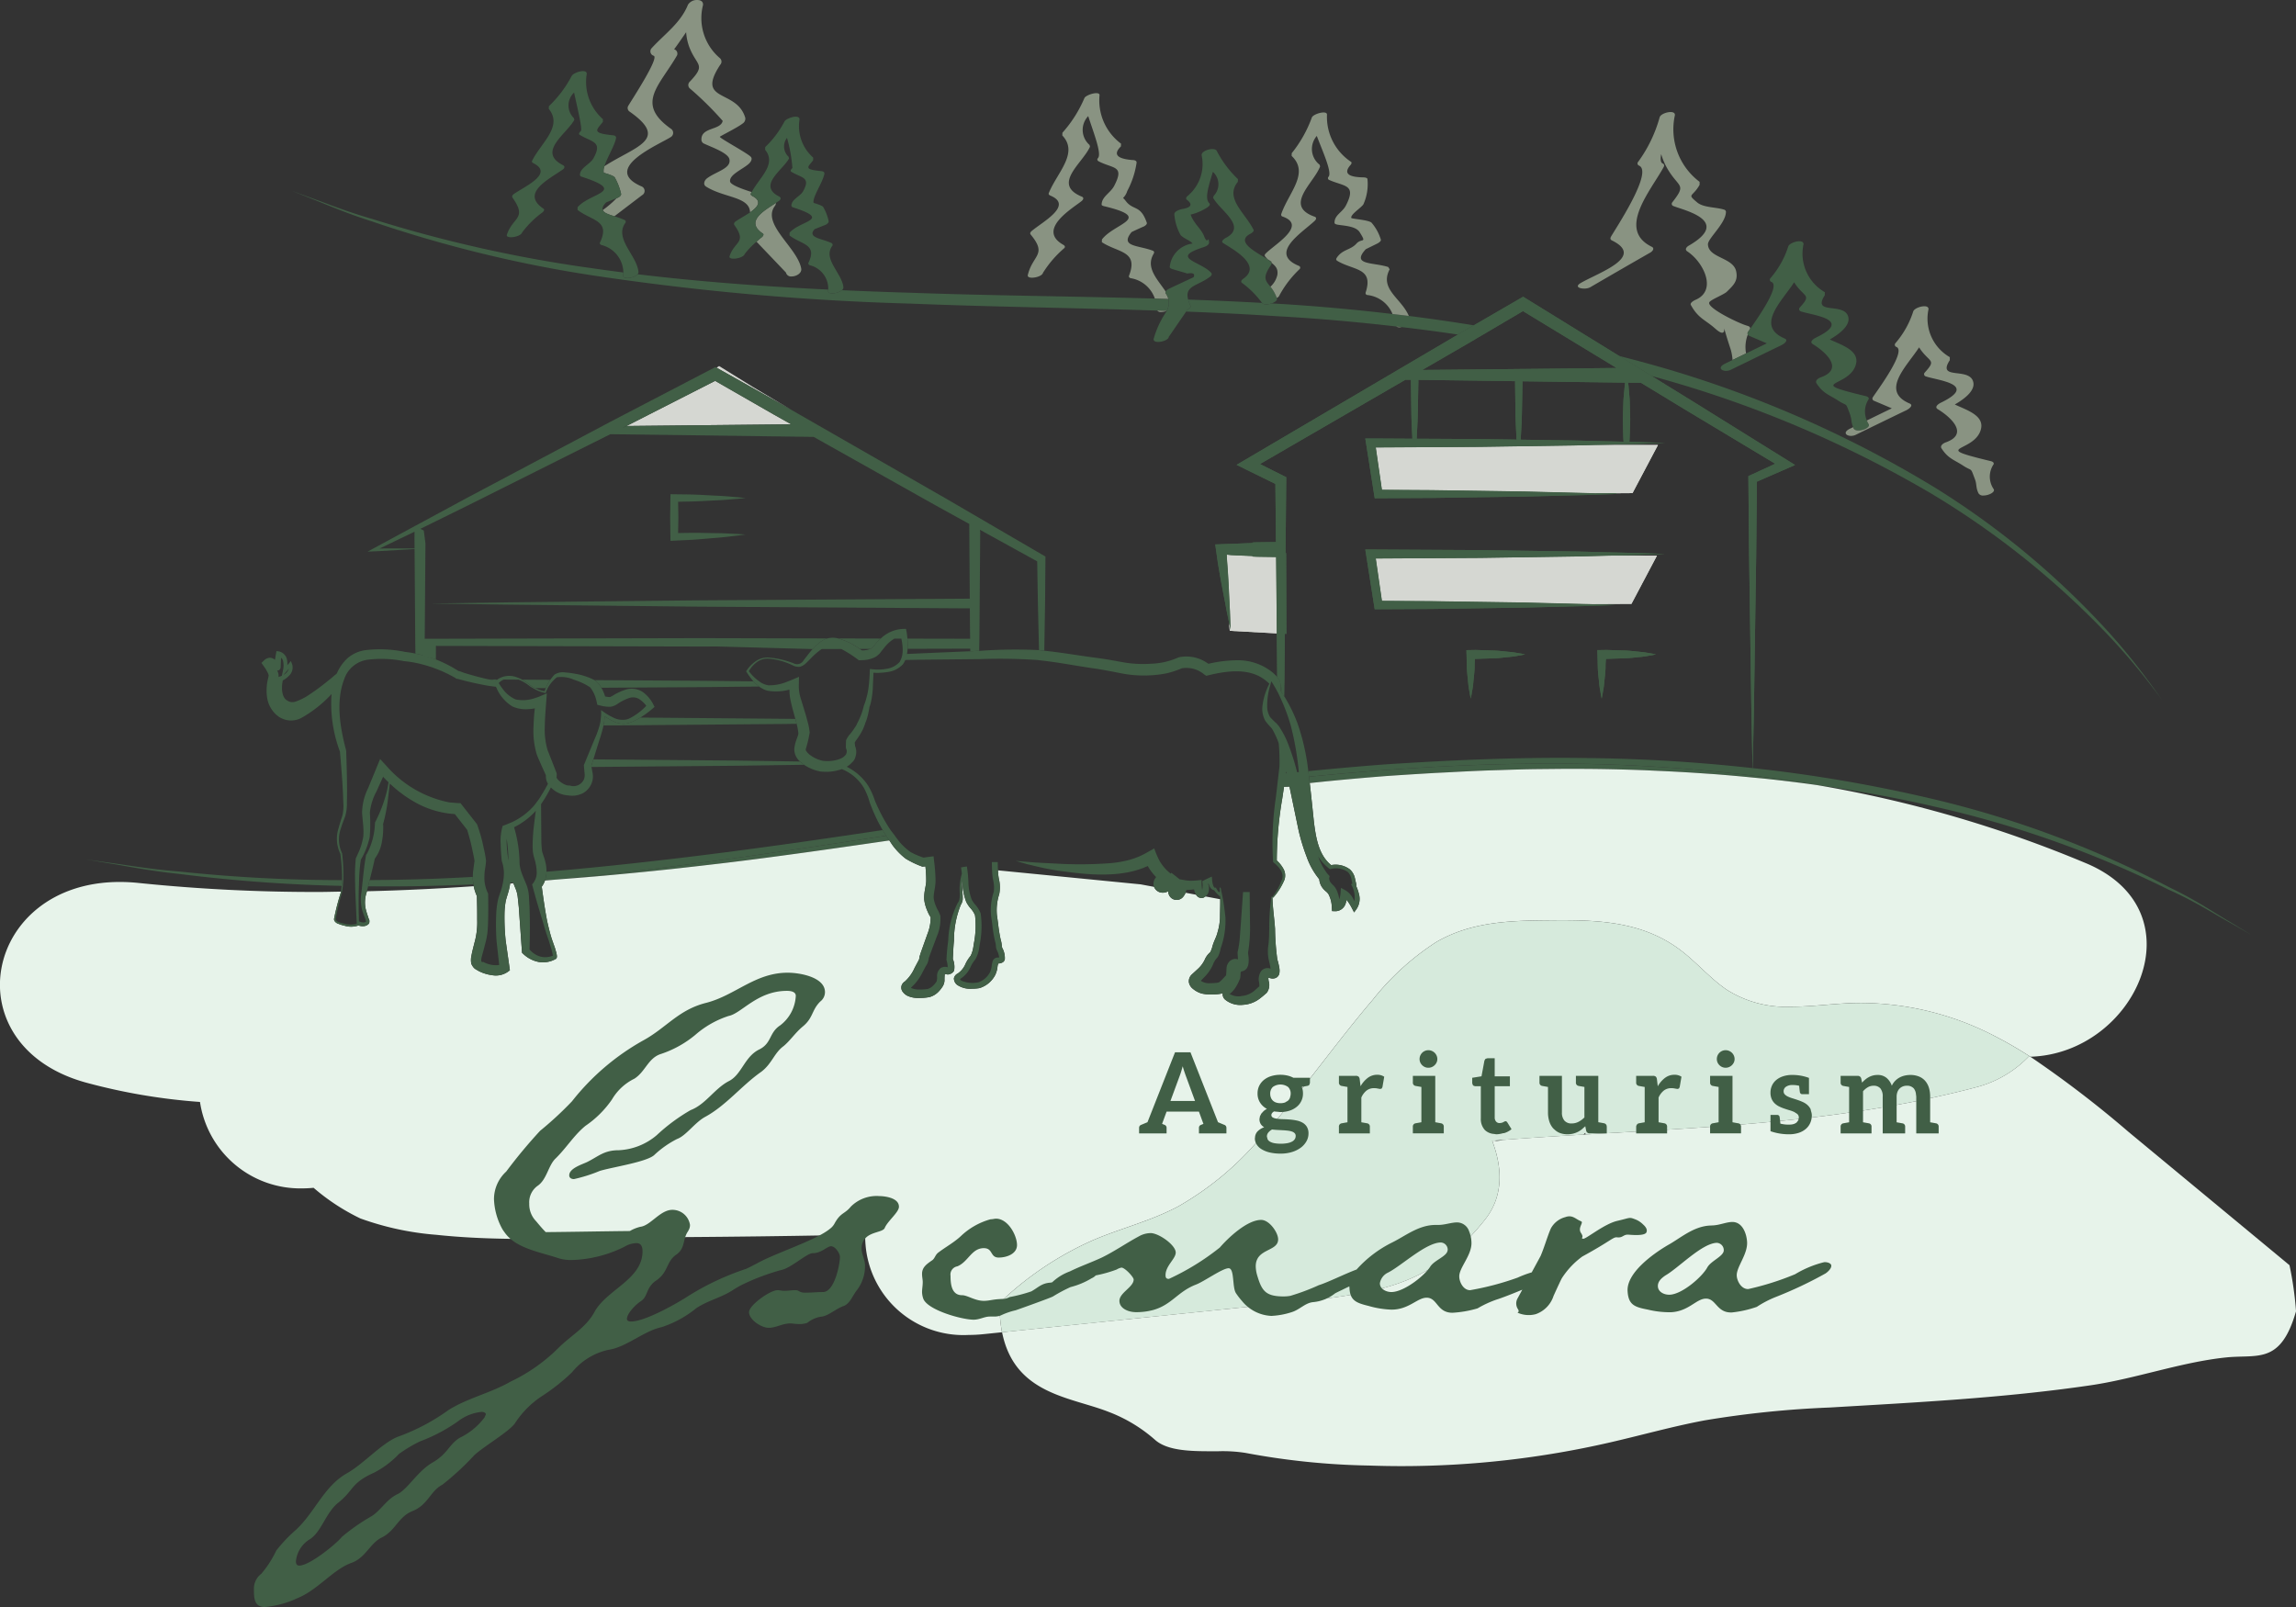 <svg id="Ebene_1" data-name="Ebene 1" xmlns="http://www.w3.org/2000/svg" xmlns:xlink="http://www.w3.org/1999/xlink" width="200" height="140" viewBox="0 0 200 140"><rect x="0" y="0" width="200" height="140" fill="#333333" stroke="none"/><defs><style>.cls-1{fill:none;}.cls-2{fill:#415f46;}.cls-3{clip-path:url(#clip-path);}.cls-4{fill:#d5d7d2;}.cls-5{fill:#899382;}.cls-6{fill:#e7f3ea;}.cls-7{fill:#d6eadc;}</style><clipPath id="clip-path"><rect class="cls-1" width="200" height="140"/></clipPath></defs><polygon class="cls-2" points="99.657 0.531 99.663 0.564 99.658 0.5 99.657 0.531"/><g class="cls-3"><path class="cls-2" d="M67.894,73.621c-7.116.989-13.943,1.791-20.294,2.323a2.562,2.562,0,0,1-.124.751c.309-.021.618-.043.93-.066,9.592-.926,19.195-2.344,28.782-3.827-.102-.163-.206-.322-.3-.488-3.038.457-6.041.898-8.992,1.307"/><path class="cls-2" d="M37.318,76.572c-1.772.061-3.467.09-5.117.101-.046.18-.089.361-.133.541,1.696.016,3.442.013,5.267-.031,1.268-.03,2.571-.077,3.896-.134a4.408,4.408,0,0,1-.044-.655c-1.314.073-2.608.136-3.868.178"/><path class="cls-2" d="M9.56,75.166c-1.393-.2-2.137-.305-2.137-.305s.741.124,2.128.36c1.39.213,3.415.642,6.032.912a135.886,135.886,0,0,0,14.175,1.044c.016-.167.029-.332.033-.501a135.306,135.306,0,0,1-14.184-.753c-2.62-.201-4.652-.579-6.048-.756"/><path class="cls-2" d="M194.271,80.329c-1.218-.702-2.922-1.886-5.296-3.024a87.78,87.78,0,0,0-20.37-7.64,127.613,127.613,0,0,0-15.93-2.748l-.007-.001h-.007a144.237,144.237,0,0,0-14.635-.878c-5.645-.083-11.474.173-17.383.556-2.218.167-4.446.368-6.68.586.007.051.016.103.023.154.016.111.024.221.039.332,7.045-.702,14.065-1.144,21.048-1.144a144.76,144.76,0,0,1,15.499.803c2.547.274,5.088.616,7.624,1.053.033.006.066.013.099.019,3.584.502,6.992,1.124,10.166,1.862A90.369,90.369,0,0,1,188.881,77.495c2.397,1.073,4.126,2.21,5.361,2.881,1.221.699,1.872,1.072,1.872,1.072s-.642-.39-1.843-1.119"/><path class="cls-2" d="M54.042,76.155c-.496.046-.995.094-1.487.137.492-.043.991-.091,1.487-.137"/><path class="cls-2" d="M48.334,76.636c.222-.016.453-.039.676-.056-.2.016-.406.034-.605.049-.024.001-.047.004-.071.007"/><path class="cls-2" d="M58.69,75.689q-.813.088-1.62.17c.539-.054,1.077-.111,1.62-.17"/><path class="cls-2" d="M63.33,75.157c-.489.06-.971.114-1.456.171.485-.057.967-.111,1.456-.171"/><path class="cls-2" d="M48.405,76.629c.199-.014.405-.033.605-.047q1.75-.133,3.545-.29c.492-.043.99-.09,1.486-.137q1.502-.139,3.029-.295.807-.083,1.62-.171,1.579-.169,3.183-.36c.486-.059.968-.113,1.457-.171q2.325-.285,4.691-.602c3.102-.417,6.259-.869,9.451-1.337-.096-.138-.196-.275-.286-.418-9.589,1.484-19.19,2.901-28.782,3.828"/><path class="cls-2" d="M150.571,67.327a144.722,144.722,0,0,0-15.499-.803c-6.983,0-14.002.442-21.047,1.144.023.184.041.367.063.549.104-.01.207-.021.31-.031.522-.053,1.045-.11,1.566-.16q2.383-.227,4.752-.418,2.104-.146,4.193-.264c.439-.026.875-.044,1.313-.067.954-.05,1.906-.098,2.852-.137.532-.021,1.06-.036,1.589-.053.848-.029,1.695-.056,2.537-.073.566-.011,1.128-.014,1.692-.02,1.045-.011,2.092-.023,3.126-.011,1.65.007,3.281.049,4.897.104.491.017.975.041,1.463.063q1.733.077,3.431.188c.289.019.586.027.874.047.225.017.439.041.664.059,1.09.083,2.164.18,3.229.284.409.04.825.074,1.23.118q2.177.231,4.279.521l.112.013c-2.534-.435-5.077-.779-7.624-1.053"/><path class="cls-4" d="M111.157,48.532c-.562-.009-1.121-.016-1.663-.023-.942-.027.163-.053-.706-.077q-.65-.028-1.26-.056l-.302-.014-.133-.014-.233-.026.007.211c.007.114.014.217.021.318.149,1.804.183,3.316.249,4.371.036,1.059.056,1.662.056,1.662s-.02-.097-.054-.265q-.032-.152-.082-.394l.067.731,4.096.223c-.004-.422-.009-.856-.013-1.288-.016-1.722-.033-3.497-.05-5.358m25.925-.043c-2.383.036-5.165.077-8.141.12-2.903.017-6.001.036-9.097.053l-.001-.001.536,3.689,4.289.026c2.976.043,5.759.084,8.143.12q1.686.041,3.079.077c.4.01.769.019,1.127.029.34.009.668.016.967.024l4.13-.021,2.217-4.194-4.17.003c-.925.023-1.958.05-3.078.077m-12.415-5.789c2.976.044,5.759.086,8.143.12,2.378.06,4.369.11,5.758.146.127.004.242.009.359.011l1.898-.009L142.203,42.961l1.679-3.175.539-1.019-2.51.001h-.465l-2.594.001q-.843.021-1.77.046c-1.419.02-2.99.044-4.649.068l-.299.004c-1.035.016-2.095.03-3.193.047-1.802.01-3.681.021-5.584.031-.096.001-.192.001-.287.003q-1.605.009-3.225.019l-.001-.001.536,3.687Z"/><path class="cls-2" d="M141.51,33.785c-.027.38-.089.822-.102,1.297-.016.474-.031.98-.047,1.485.014.505.027,1.012.04,1.485.003.15.016.288.026.429-1.213-.03-2.676-.067-4.345-.108-1.409-.021-2.97-.044-4.616-.068.029-.678.089-1.464.103-2.307.016-.855.033-1.767.05-2.678l-.001-.103,8.945.118c-.02.138-.04.285-.053.449m-16.171-1.567-1.449.014,4.031-2.336.798-.471,1.347-.793,2.596-1.528,5.083,3.089,2.717,1.651.352.214Zm3.601,6.034c-1.789-.009-3.651-.02-5.539-.03.03-.661.084-1.413.099-2.225.016-.855.031-1.767.049-2.678l-.003-.224,8.43.113-.001.11c.013.912.024,1.824.036,2.678.01.842.066,1.627.092,2.303-1.025-.016-2.075-.03-3.162-.047m18.201-3.476-3.268-2.016-2.842-1.754-8.356-5.154-4.296,2.491-1.021.592-.36.213L121.719,32.256l-.029.017L107.717,40.496l1.023.505c.862.424,1.718.843,2.357,1.159.017,1.738.033,3.422.049,5.063-.556.007-1.115.014-1.65.021-.944.027.162.053-.706.077-1.047.04-2.034.077-2.932.11.089.618.153,1.074.216,1.518.28,1.786.601,3.266.784,4.306.083.4.147.711.2.97q.051.242.082.394c.033.157.056.265.056.265s-.02-.605-.056-1.662c-.066-1.054-.102-2.567-.25-4.371-.006-.103-.013-.205-.021-.318l-.006-.213.232.027.133.013.302.014q.611.028,1.261.057c.868.024-.237.05.706.076.541.009,1.101.016,1.662.023.019,1.862.034,3.636.051,5.359.004.431.009.865.011,1.287q.019,1.931.036,3.737c0,.024.001.047.001.071.02.024.043.043.063.07a1.177,1.177,0,0,1,.229.464l.02.091.06.278c.031.178.049.351.076.527.051.076.102.153.152.23.009-.566.017-1.142.026-1.731.011-1.191.023-2.427.034-3.699l.14.007-.027-7.036-.049-.004q.028-3.181.06-6.607c-.602-.301-1.406-.706-2.217-1.113l-.069-.037,12.671-7.344.482.006-.003.231c.011.912.024,1.824.036,2.678.01.812.061,1.564.087,2.225q-1.821-.011-3.658-.02l-.442.001.819,5.205,4.921-.026c2.976-.044,5.759-.086,8.141-.12,2.38-.06,4.37-.11,5.759-.146,1.391-.049,2.185-.077,2.185-.077l.07-.073-1.898.01c-.116-.004-.232-.009-.358-.013-1.389-.036-3.379-.084-5.759-.144-2.383-.036-5.165-.077-8.141-.12l-4.29-.026-.535-3.689.001.001q1.617-.009,3.225-.019c.096,0,.192-.001.286-.001,1.905-.011,3.784-.021,5.584-.033,1.098-.016,2.158-.031,3.193-.047l.299-.004c1.659-.024,3.232-.047,4.651-.068q.927-.024,1.769-.044,1.442-.036,2.59-.066c.164-.003.322-.007.476-.011.326-.009.645-.016.924-.023,1.39-.049,2.185-.077,2.185-.077s-.795-.027-2.185-.076c-.275-.007-.591-.016-.911-.023.011-.146.026-.288.029-.441.016-.474.031-.98.047-1.485-.013-.505-.027-1.012-.04-1.485-.01-.475-.069-.918-.094-1.297-.011-.164-.031-.31-.051-.448l1.123.014,3.694,2.245c2.926,1.759,5.752,3.457,8,4.807-.915.422-1.773.818-2.34,1.08.024,2.654.041,4.71.06,6.658.084,5.733.154,10.515.204,13.861.051,2.518.086,4.222.1,4.911l.007.001h.007c.014-.688.05-2.392.102-4.913.049-3.346.12-8.128.204-13.861.017-1.808.036-3.714.059-6.177.805-.351,2.025-.883,3.325-1.448-2.591-1.612-5.85-3.641-9.225-5.74M131.505,56.794c-.402-.031-.872-.104-1.376-.118-.503-.016-1.04-.033-1.576-.051l-.815.014.039,1.508c.013.502.086.972.117,1.373.036.402.113.736.144.97.047.235.076.37.076.37s.027-.134.074-.37c.031-.234.107-.568.143-.97.031-.401.104-.87.119-1.373a6.516,6.516,0,0,1,.037-.761c.033.006-.034.01.066.016.536-.019,1.073-.036,1.576-.053.503-.013.974-.086,1.376-.118.403-.034.738-.111.974-.143.235-.049.369-.076.369-.076s-.134-.027-.369-.076c-.236-.03-.571-.107-.974-.143m11.406,0c-.403-.031-.872-.104-1.377-.118-.502-.016-1.04-.033-1.576-.051l-.815.014.039,1.508c.013.502.086.972.119,1.373.034.402.112.736.143.97.047.235.076.37.076.37s.027-.134.074-.37c.031-.234.109-.568.143-.97.033-.401.106-.87.119-1.373a5.907,5.907,0,0,1,.039-.761c.031.006-.036.01.064.016.536-.019,1.074-.036,1.576-.053.505-.013.974-.086,1.377-.118.402-.034.737-.111.972-.143.235-.049.369-.076.369-.076s-.134-.027-.369-.076c-.236-.03-.571-.107-.972-.143m-5.829-8.747c-2.383-.036-5.165-.076-8.143-.12-3.053-.017-6.312-.034-9.57-.053l-.442.001.819,5.205,4.921-.026c2.976-.043,5.759-.084,8.141-.12,2.38-.06,4.37-.11,5.759-.144,1.391-.049,2.185-.077,2.185-.077s-.794-.027-2.185-.076c-.177-.006-.39-.01-.586-.016h.001c-.299-.007-.626-.016-.967-.024-.359-.009-.726-.019-1.127-.029q-1.392-.034-3.08-.077c-2.383-.034-5.165-.076-8.141-.12l-4.29-.026-.535-3.687.001.001c3.096-.019,6.194-.037,9.095-.053,2.977-.044,5.76-.086,8.143-.12,1.053-.027,2.014-.051,2.894-.073l.183-.004c1.038-.027,1.948-.05,2.681-.069,1.39-.049,2.185-.076,2.185-.076s-.795-.029-2.185-.077c-1.389-.034-3.379-.084-5.759-.144"/><path class="cls-4" d="M111.157,48.532c-.562-.009-1.121-.016-1.663-.023-.942-.027.163-.053-.706-.077q-.65-.028-1.26-.056l-.302-.014-.133-.014-.233-.026.007.211c.007.114.014.217.021.318.149,1.804.183,3.316.249,4.371.036,1.059.056,1.662.056,1.662s-.02-.097-.054-.265q-.032-.152-.082-.394l.067.731,4.096.223c-.004-.422-.009-.856-.013-1.288-.016-1.722-.033-3.497-.05-5.358m25.925-.043c-2.383.036-5.165.077-8.141.12-2.903.017-6.001.036-9.097.053l-.001-.001.536,3.689,4.289.026c2.976.043,5.759.084,8.143.12q1.686.041,3.079.077c.4.01.769.019,1.127.029.34.009.668.016.967.024l4.13-.021,2.217-4.194-4.17.003c-.925.023-1.958.05-3.078.077m-12.415-5.789c2.976.044,5.759.086,8.143.12,2.378.06,4.369.11,5.758.146.127.004.242.009.359.011l1.898-.009L142.203,42.961l1.679-3.175.539-1.019-2.51.001h-.465l-2.594.001q-.843.021-1.77.046c-1.419.02-2.99.044-4.649.068l-.299.004c-1.035.016-2.095.03-3.193.047-1.802.01-3.681.021-5.584.031-.096.001-.192.001-.287.003q-1.605.009-3.225.019l-.001-.001.536,3.687Z"/><path class="cls-2" d="M141.51,33.785c-.027.38-.089.822-.102,1.297-.016.474-.031.98-.047,1.485.014.505.027,1.012.04,1.485.003.15.016.288.026.429-1.213-.03-2.676-.067-4.345-.108-1.409-.021-2.97-.044-4.616-.068.029-.678.089-1.464.103-2.307.016-.855.033-1.767.05-2.678l-.001-.103,8.945.118c-.02.138-.04.285-.053.449m-16.171-1.567-1.449.014,4.031-2.336.798-.471,1.347-.793,2.596-1.528,5.083,3.089,2.717,1.651.352.214Zm3.601,6.034c-1.789-.009-3.651-.02-5.539-.03.03-.661.084-1.413.099-2.225.016-.855.031-1.767.049-2.678l-.003-.224,8.43.113-.001.11c.013.912.024,1.824.036,2.678.01.842.066,1.627.092,2.303-1.025-.016-2.075-.03-3.162-.047m18.201-3.476-3.268-2.016-2.842-1.754-8.356-5.154-4.296,2.491-1.021.592-.36.213L121.719,32.256l-.029.017L107.717,40.496l1.023.505c.862.424,1.718.843,2.357,1.159.017,1.738.033,3.422.049,5.063-.556.007-1.115.014-1.65.021-.944.027.162.053-.706.077-1.047.04-2.034.077-2.932.11.089.618.153,1.074.216,1.518.28,1.786.601,3.266.784,4.306.083.4.147.711.2.97q.051.242.082.394c.033.157.056.265.056.265s-.02-.605-.056-1.662c-.066-1.054-.102-2.567-.25-4.371-.006-.103-.013-.205-.021-.318l-.006-.213.232.027.133.013.302.014q.611.028,1.261.057c.868.024-.237.05.706.076.541.009,1.101.016,1.662.023.019,1.862.034,3.636.051,5.359.004.431.009.865.011,1.287q.019,1.931.036,3.737c0,.024.001.047.001.071.02.024.043.043.063.07a1.177,1.177,0,0,1,.229.464l.02.091.06.278c.031.178.049.351.076.527.051.076.102.153.152.23.009-.566.017-1.142.026-1.731.011-1.191.023-2.427.034-3.699l.14.007-.027-7.036-.049-.004q.028-3.181.06-6.607c-.602-.301-1.406-.706-2.217-1.113l-.069-.037,12.671-7.344.482.006-.003.231c.011.912.024,1.824.036,2.678.01.812.061,1.564.087,2.225q-1.821-.011-3.658-.02l-.442.001.819,5.205,4.921-.026c2.976-.044,5.759-.086,8.141-.12,2.38-.06,4.37-.11,5.759-.146,1.391-.049,2.185-.077,2.185-.077l.07-.073-1.898.01c-.116-.004-.232-.009-.358-.013-1.389-.036-3.379-.084-5.759-.144-2.383-.036-5.165-.077-8.141-.12l-4.29-.026-.535-3.689.001.001q1.617-.009,3.225-.019c.096,0,.192-.001.286-.001,1.905-.011,3.784-.021,5.584-.033,1.098-.016,2.158-.031,3.193-.047l.299-.004c1.659-.024,3.232-.047,4.651-.068q.927-.024,1.769-.044,1.442-.036,2.59-.066c.164-.003.322-.007.476-.011.326-.009.645-.016.924-.023,1.39-.049,2.185-.077,2.185-.077s-.795-.027-2.185-.076c-.275-.007-.591-.016-.911-.023.011-.146.026-.288.029-.441.016-.474.031-.98.047-1.485-.013-.505-.027-1.012-.04-1.485-.01-.475-.069-.918-.094-1.297-.011-.164-.031-.31-.051-.448l1.123.014,3.694,2.245c2.926,1.759,5.752,3.457,8,4.807-.915.422-1.773.818-2.34,1.08.024,2.654.041,4.71.06,6.658.084,5.733.154,10.515.204,13.861.051,2.518.086,4.222.1,4.911l.007.001h.007c.014-.688.05-2.392.102-4.913.049-3.346.12-8.128.204-13.861.017-1.808.036-3.714.059-6.177.805-.351,2.025-.883,3.325-1.448-2.591-1.612-5.85-3.641-9.225-5.74M131.505,56.794c-.402-.031-.872-.104-1.376-.118-.503-.016-1.04-.033-1.576-.051l-.815.014.039,1.508c.013.502.086.972.117,1.373.036.402.113.736.144.97.047.235.076.37.076.37s.027-.134.074-.37c.031-.234.107-.568.143-.97.031-.401.104-.87.119-1.373a6.516,6.516,0,0,1,.037-.761c.033.006-.034.01.066.016.536-.019,1.073-.036,1.576-.053.503-.013.974-.086,1.376-.118.403-.034.738-.111.974-.143.235-.049.369-.076.369-.076s-.134-.027-.369-.076c-.236-.03-.571-.107-.974-.143m11.406,0c-.403-.031-.872-.104-1.377-.118-.502-.016-1.04-.033-1.576-.051l-.815.014.039,1.508c.013.502.086.972.119,1.373.034.402.112.736.143.97.047.235.076.37.076.37s.027-.134.074-.37c.031-.234.109-.568.143-.97.033-.401.106-.87.119-1.373a5.907,5.907,0,0,1,.039-.761c.031.006-.036.01.064.016.536-.019,1.074-.036,1.576-.053.505-.013.974-.086,1.377-.118.402-.034.737-.111.972-.143.235-.049.369-.076.369-.076s-.134-.027-.369-.076c-.236-.03-.571-.107-.972-.143m-5.829-8.747c-2.383-.036-5.165-.076-8.143-.12-3.053-.017-6.312-.034-9.57-.053l-.442.001.819,5.205,4.921-.026c2.976-.043,5.759-.084,8.141-.12,2.38-.06,4.37-.11,5.759-.144,1.391-.049,2.185-.077,2.185-.077s-.794-.027-2.185-.076c-.177-.006-.39-.01-.586-.016h.001c-.299-.007-.626-.016-.967-.024-.359-.009-.726-.019-1.127-.029q-1.392-.034-3.08-.077c-2.383-.034-5.165-.076-8.141-.12l-4.29-.026-.535-3.687.001.001c3.096-.019,6.194-.037,9.095-.053,2.977-.044,5.76-.086,8.143-.12,1.053-.027,2.014-.051,2.894-.073l.183-.004c1.038-.027,1.948-.05,2.681-.069,1.39-.049,2.185-.076,2.185-.076s-.795-.029-2.185-.077c-1.389-.034-3.379-.084-5.759-.144"/><path class="cls-5" d="M65.53,17.07c-.066-.033-.173-.107-.126-.203.023-.046.049-.09.073-.136-.921-.291-1.838-.638-1.881-.917-.092-.596,1.098-1.063,1.635-1.548.143-.128.355-.42.163-.611-.35-.352-2.694-1.605-2.691-1.738.001-.046,1.54-.8,1.995-1.163a.491.491,0,0,0,.22-.494c-.747-2.533-4.355-1.308-2.181-4.616a.402.402,0,0,0-.049-.596A4.567,4.567,0,0,1,61.237.448C61.275.129,61.029.001,60.739.001a.911.911,0,0,0-.811.41c-.646,1.608-2.039,2.551-3.162,3.783a.402.402,0,0,0,.177.664c.509.173-1.942,3.884-2.232,4.388a.373.373,0,0,0,.127.474c3.531,2.467.496,3.026-2.188,4.759a1.115,1.115,0,0,0-.064.559c.007.027.842.225.968.427a5.255,5.255,0,0,1,.546,1.416c.037.144-.157.284-.262.334l-.127.05a8.525,8.525,0,0,1-1.206,1.037c.096.247.508.381,1.012.539q1.206-.92,2.411-1.836a.423.423,0,0,0-.063-.773c-3.519-1.541,1.524-3.624,2.55-4.282a.428.428,0,0,0,.066-.706c-3.17-2.216-1.048-3.739.492-6.413a.396.396,0,0,0-.256-.541c.021,0,.511-.693,1.051-1.484a4.58,4.58,0,0,0,.33,1.433c.636,1.532,1.414,1.38-.029,2.894a.397.397,0,0,0,.05.596,28.492,28.492,0,0,1,2.834,2.801c-.163.825-1.859.535-1.853,1.605a.38.38,0,0,0,.164.344c.512.271,2.127.795,2.27,1.377.204.829-1.191,1.092-1.964,1.694-.213.167-.353.525-.066.706,1.583.997,3.775.855,3.835,2.242.656-.455,1.093-.967.187-1.425"/><path class="cls-5" d="M67.5,17.942a.481.481,0,0,0,.094-.268c-1.071.703-2.717,1.62-1.147,2.673.137.091-.024.264-.096.324-.162.117-.305.254-.455.382q1.285,1.346,2.568,2.693a.446.446,0,0,0,.495.337c.408,0,.904-.284.832-.691-.319-1.808-3.479-3.871-2.292-5.449"/><path class="cls-2" d="M54.457,19.443a.171.171,0,0,0-.077-.288,6.934,6.934,0,0,0-.862-.315c-.503-.158-.915-.293-1.011-.539-.061-.161,0-.365.29-.666l.915-.37.126-.051c.106-.05.3-.19.262-.334a5.252,5.252,0,0,0-.545-1.415c-.126-.201-.961-.4-.968-.427a1.085,1.085,0,0,1,.064-.559c.23-.745.905-1.812,1.011-2.457.024-.151-.112-.22-.246-.233-1.976-.197-1.424-.482-.902-1.169l.007-.237a4.324,4.324,0,0,1-1.413-3.938c.041-.508-1.184-.134-1.32.19a10.157,10.157,0,0,1-1.976,2.617L47.803,9.487c1.257,1.537-.694,2.971-1.459,4.533-.047.096.06.168.126.201,1.808.915-.808,2.035-1.719,2.69-.117.084-.184.2-.096.324,1.294,1.838.004,1.661-.501,3.215-.126.387,1.188.215,1.32-.19a8.193,8.193,0,0,1,1.775-1.752c.07-.06.232-.231.096-.324-2.036-1.364.475-2.567,1.685-3.422.16-.114.194-.281.011-.374-2.287-1.157.332-2.724.988-3.948l-.04-.151a1.537,1.537,0,0,1,.019-2.226c.292,1.378.752,3.201.581,3.359-.061.057-.239.235-.096.322,1.081.661,2.024.562,1.204,2.039-.296.532-1.124.812-1.178,1.404a.169.169,0,0,0,.126.201c4.063,1.318.779,1.384-.33,2.661l-.009.238c1.243.962,2.894.889,1.951,2.854-.046.096.059.17.126.203A2.509,2.509,0,0,1,54.3,23.739c0,.103.001.205-.009.315.027.31.981.164,1.25-.163a.274.274,0,0,0,.077-.191c-.126-1.434-2.115-2.894-1.161-4.258"/><path class="cls-2" d="M72.476,21.449a.171.171,0,0,0-.077-.288c-.825-.387-2.114-.455-1.439-1.196l.958-.382c.106-.05.3-.188.263-.334a4.242,4.242,0,0,0-.47-1.21c-.11-.168-.838-.351-.842-.371-.117-.491.825-1.819.941-2.526.024-.151-.112-.218-.246-.231-1.623-.161-1.188-.347-.737-.943l.009-.237a3.644,3.644,0,0,1-1.193-3.316c.043-.507-1.183-.133-1.32.191a8.583,8.583,0,0,1-1.667,2.205l-.007.238c1.023,1.251-.481,2.406-1.171,3.683-.026.046-.051.09-.073.136-.047.096.06.17.126.203.905.458.469.969-.187,1.425-.433.301-.962.578-1.268.798-.117.084-.184.198-.096.324,1.098,1.558,0,1.38-.43,2.701-.126.387,1.188.215,1.32-.19a6.911,6.911,0,0,1,1.028-1.074c.15-.13.293-.267.456-.384.07-.06.232-.233.096-.324-1.572-1.053.074-1.969,1.145-2.671.094-.063.184-.123.267-.181.16-.113.194-.281.011-.374-1.905-.963.307-2.29.858-3.316l-.041-.151a1.221,1.221,0,0,1-.137-1.644,12.915,12.915,0,0,1,.472,2.63c-.063.059-.239.237-.096.324.904.551,1.71.459,1.034,1.685-.257.467-.971.688-1.02,1.21a.173.173,0,0,0,.126.203c3.434,1.112.656,1.122-.292,2.212l-.007.238c1.058.818,2.447.732,1.647,2.396-.046.096.059.17.126.201a2.096,2.096,0,0,1,1.603,2.12c-.003.054,0,.104-.006.16.026.291.867.178,1.193-.107a.309.309,0,0,0,.134-.248c-.106-1.214-1.789-2.444-.991-3.583"/><path class="cls-2" d="M121.298,27.356c-3.303-.39-6.634-.693-9.972-.893-.187-.011-.375-.019-.562-.03-.327.114-.714.131-.829-.044q-3.222-.178-6.437-.29a3.113,3.113,0,0,0,.204.539c.064.133-.179.294-.262.335-.039.057-.079.114-.117.171,2.641.103,5.291.231,7.937.405,3.469.191,6.932.495,10.362.893.157.017.316.034.473.054,1.643.194,3.279.407,4.902.651l.359-.211,1.023-.594q-2.81-.458-5.662-.819c-.472-.06-.947-.113-1.42-.168M101.781,26.059l-.006-.014c-.393-.013-.788-.024-1.181-.034-7.246-.205-14.389-.257-21.217-.505-2.048-.059-4.059-.137-6.045-.225-.326.285-1.167.397-1.191.107.006-.056.001-.106.004-.16-5.908-.285-11.491-.719-16.605-1.336-.269.325-1.223.472-1.25.163.01-.11.009-.213.009-.317-.897-.116-1.786-.233-2.65-.361a117.337,117.337,0,0,1-19.182-4.289c-2.287-.655-4.017-1.367-5.217-1.791-1.197-.44-1.835-.675-1.835-.675s.631.253,1.813.725c1.19.459,2.902,1.221,5.173,1.942a111.544,111.544,0,0,0,19.155,4.693,228.114,228.114,0,0,0,27.788,2.469c6.913.281,14.145.365,21.46.608L100.799,27.054c.282.01.563.019.845.029l.01-.021c.023-.053.041-.104.06-.156.011-.031.024-.063.034-.093a1.61,1.61,0,0,0,.046-.195c.003-.017.01-.036.011-.054a1.325,1.325,0,0,0,.014-.25c-.001-.023-.007-.046-.01-.069a1.215,1.215,0,0,0-.029-.185m85.376,33.287a54.765,54.765,0,0,0-3.482-4.282,71.085,71.085,0,0,0-15.135-12.591,98.22,98.22,0,0,0-25.624-10.972c-.621-.174-1.257-.33-1.885-.494l2.842,1.752A99.197,99.197,0,0,1,168.219,42.994a73.03,73.03,0,0,1,15.299,12.213,54.952,54.952,0,0,1,3.597,4.172c.778,1.007,1.191,1.545,1.191,1.545s-.399-.549-1.148-1.578"/><path class="cls-6" d="M181.739,75.217a106.579,106.579,0,0,0-23.443-6.819c-.071-.01-.14-.021-.212-.031-1.399-.194-2.829-.367-4.279-.521-.406-.043-.821-.077-1.231-.118-1.065-.104-2.139-.2-3.229-.284-.26-.019-.526-.036-.788-.054-.249-.017-.498-.034-.748-.051q-1.699-.111-3.431-.187c-.488-.021-.972-.047-1.464-.064-1.615-.056-3.245-.096-4.897-.104-1.033-.011-2.079,0-3.125.011-.563.006-1.125.009-1.692.02-.842.017-1.689.044-2.537.073-.531.017-1.057.031-1.589.053-.947.039-1.899.087-2.852.138-.439.023-.874.04-1.314.066q-2.087.12-4.192.265-2.368.186-4.752.417c-.522.05-1.044.107-1.566.16-.103.01-.207.021-.31.033.01.083.02.167.029.25.122,1.063.227,2.123.338,3.171.174,1.367.415,2.851,1.5,3.729a2.076,2.076,0,0,1,1.64.382,1.463,1.463,0,0,1,.438.805l.097.424.016.12-.009.101a3.533,3.533,0,0,1,.255.768,1.582,1.582,0,0,1-.222,1.211l-.219.308-.184-.355a4.673,4.673,0,0,0-.38-.622c-.029-.04-.063-.073-.094-.111a2.263,2.263,0,0,1-.076.301.946.946,0,0,1-.871.682l-.316-.009-.021-.34a2.574,2.574,0,0,0-.313-1.177l-.152-.161a1.886,1.886,0,0,1-.332-.327,1.419,1.419,0,0,1-.295-.769,6.508,6.508,0,0,1-1.108-1.983,17.204,17.204,0,0,1-.686-2.242l-.802-3.85-.476.016-.156,1.044a32.262,32.262,0,0,0-.473,5.381,2.775,2.775,0,0,1,.555.688,1.181,1.181,0,0,1,.119.977,5.558,5.558,0,0,1-.987,1.571l-.036-.031-.03-.003c.017.9.164,1.824.226,2.74a21.908,21.908,0,0,0,.197,2.671,5.889,5.889,0,0,1,.172.715,1.419,1.419,0,0,1,.013.472.555.555,0,0,1-.293.418.683.683,0,0,1-.412.056,2.434,2.434,0,0,1-.255-.066,1.424,1.424,0,0,0,.027.31,1.132,1.132,0,0,1-.177,1.012c-.237.208-.359.314-.582.485a2.636,2.636,0,0,1-1.49.558,2.07,2.07,0,0,1-1.565-.468.626.626,0,0,1-.189-.558.842.842,0,0,1-.136.054l-.206.033a5.384,5.384,0,0,1-.724.039,3.452,3.452,0,0,1-.771-.086,2.101,2.101,0,0,1-.767-.412.917.917,0,0,1-.345-.565.804.804,0,0,1,.259-.685l.493-.452a2.654,2.654,0,0,0,.685-.957,2.282,2.282,0,0,1,.223-.331l.163-.167.04-.037a2.225,2.225,0,0,0,.189-.507c.133-.478.355-.82.446-1.227a5.003,5.003,0,0,0,.209-1.227c.003-.548.027-1.1.02-1.648l-1.289-.241a.68.68,0,0,1-.192.117.534.534,0,0,1-.512-.127.748.748,0,0,1-.112-.143l-.912-.17a1.258,1.258,0,0,1-.194.337.729.729,0,0,1-1.311-.469.944.944,0,0,1-.755.088.8.8,0,0,1-.486-.469l-1.166-.218-12.427-1.22a4.843,4.843,0,0,0,.074.722,3.136,3.136,0,0,1,.039,1.343,4.533,4.533,0,0,0-.202,1.851c.036.241.071.511.107.775a12.367,12.367,0,0,0,.216,1.337,2.265,2.265,0,0,1,.094.497l.034.215a1.834,1.834,0,0,1,.235,1.01.419.419,0,0,1-.187.267.767.767,0,0,1-.37.098.722.722,0,0,0-.079.284,2.182,2.182,0,0,1-.197.712A2.301,2.301,0,0,1,85.324,86.083a3.956,3.956,0,0,1-.649.053,2.045,2.045,0,0,1-1.301-.335.725.725,0,0,1-.279-.572.617.617,0,0,1,.342-.421,1.906,1.906,0,0,0,.622-.735,3.125,3.125,0,0,1,.443-.739l.064-.091a2.721,2.721,0,0,0,.24-.886l.051-.287a7.903,7.903,0,0,0,.077-2.326,2.023,2.023,0,0,0-.386-.609,2.51,2.51,0,0,1-.385-.572,5.145,5.145,0,0,1-.326-1.735c0-.046-.003-.094-.006-.143a2.876,2.876,0,0,0-.024.468l.046.819a3.305,3.305,0,0,1,.004.431,1.181,1.181,0,0,1-.166.434,8.196,8.196,0,0,0-.592,3.121c-.057.497-.073,1.18-.099,1.578a1.891,1.891,0,0,1,.123.946c-.024.285-.486.471-.648.4-.182-.03-.233-.009-.182-.021.011-.068-.029.241-.019.542a1.055,1.055,0,0,1-.17.547,2.561,2.561,0,0,1-.292.381,1.721,1.721,0,0,1-.867.539,5.022,5.022,0,0,1-.902.073,2.271,2.271,0,0,1-.971-.177,1.167,1.167,0,0,1-.465-.4.605.605,0,0,1-.067-.514.681.681,0,0,1,.289-.35,3.53,3.53,0,0,0,.847-1.19l.385-.723.047-.271.092-.29.064-.187.531-1.488a3.853,3.853,0,0,0,.275-1.428v-.01l-.137-.23c-.072-.14-.132-.275-.187-.415a3.292,3.292,0,0,1-.239-.915c-.034-.686.187-1.213.174-1.671.003-.387-.029-.799-.066-1.209l-.176.017-.099.009-.04-.019a7.889,7.889,0,0,1-1.404-.674,5.893,5.893,0,0,1-1.067-1.067c-.133-.167-.237-.348-.358-.522-3.193.468-6.351.92-9.451,1.337q-2.368.321-4.692.602c-.488.06-.97.114-1.456.171q-1.602.188-3.183.361-.815.088-1.62.17c-1.02.106-2.028.203-3.029.297-.496.046-.994.093-1.486.137q-1.798.156-3.545.288c-.223.017-.455.039-.676.054-.289.029-.576.049-.865.076a1.974,1.974,0,0,1-.279.535c.136,1.005.276,2.015.472,3.009.119.524.242,1.047.405,1.554l.27.769.116.4.044.213.013.124-.007.087c-.027.01.031.173-.263.163l.15-.013a2.233,2.233,0,0,1-1.489.247,2.7,2.7,0,0,1-1.349-.721l-.08-.076-.01-.146-.272-3.833-.099-.932a2.899,2.899,0,0,0-.232-.796c-.043-.111-.092-.228-.139-.347-.094.007-.189.017-.283.024-.021.133-.039.265-.07.392-.079.39-.249.828-.316,1.139a6.851,6.851,0,0,0-.107,1.117,19.779,19.779,0,0,0,.102,2.324l.333,2.342.034.241-.189.14a1.825,1.825,0,0,1-1.371.285,3.583,3.583,0,0,1-1.18-.37c-.189-.14-.389-.13-.619-.621a1.769,1.769,0,0,1,.017-.739c.073-.385.169-.733.256-1.082a6.584,6.584,0,0,0,.239-2.028c.006-.681-.007-1.371-.027-2.055a3.614,3.614,0,0,1-.275-.852c-3.103.213-6.204.365-9.303.438-.007.03-.016.06-.021.09a2.736,2.736,0,0,0-.083,1.463c.06.243.14.484.226.731.024.163.146.156.074.508a.655.655,0,0,1-.442.244,1.085,1.085,0,0,1-.492-.057,1.934,1.934,0,0,1-1.187.029,3.397,3.397,0,0,1-.558-.171c-.159-.04-.433-.238-.372-.471a19.123,19.123,0,0,1,.571-2.216c.007-.039.009-.077.014-.116-.652.007-1.306.029-1.958.029a150.081,150.081,0,0,1-15.647-.783,15.803,15.803,0,0,0-1.655-.088c-11.861,0-14.613,14.212-3.002,17.461a52.091,52.091,0,0,0,9.993,1.704,8.832,8.832,0,0,0,8.872,7.53q.502,0,1.024-.05a18.43,18.43,0,0,0,4.069,2.667,25.183,25.183,0,0,0,6.627,1.428c1.946.208,3.927.305,5.922.342q1.058.019,2.121.02c.492,0,.985-.014,1.479-.019a3.506,3.506,0,0,0,2.935,1.009h.533a9.207,9.207,0,0,0,3.013-.656c.283-.13.566-.298.849-.451.468-.004.944-.019,1.409-.02,1.231-.003,2.463-.02,3.694-.029q6.167-.043,12.339-.156c1.02-.019,2.038-.03,3.058-.051a8.263,8.263,0,0,0,.03.863,8.55,8.55,0,0,0,8.979,7.871,12.629,12.629,0,0,0,1.291-.068q.811-.083,1.619-.167c-.056-.28-.1-.575-.134-.882-.037-.327-.063-.669-.074-1.03a3.778,3.778,0,0,0-.044-.401c-.009-.061-.01-.13-.02-.19a28.269,28.269,0,0,1,8.216-5.528c2.453-1.044,4.992-1.651,7.394-2.927a26.453,26.453,0,0,0,6.694-5.425c.526-.562,1.044-1.147,1.557-1.744.143-.167.286-.332.429-.501q.365-.432.726-.876c.116-.14.233-.281.349-.422q.667-.824,1.33-1.667c1.953-2.481,3.877-5.044,5.88-7.386a22.825,22.825,0,0,1,5.522-5.018c3.125-1.812,6.57-1.864,9.929-1.892.353-.003.708-.006,1.064-.006,3.577,0,7.242.245,10.404,2.697,1.346,1.043,2.56,2.461,3.946,3.38a9.608,9.608,0,0,0,5.542,1.457c1.729,0,3.489-.243,5.21-.31.31-.011.619-.017.93-.017a25.478,25.478,0,0,1,11.479,2.811,34.64,34.64,0,0,1,3.246,1.874c9.174-.274,14.843-12.638,4.878-16.846"/><path class="cls-6" d="M199.433,110.222l-14.012-11.605a93.333,93.333,0,0,0-8.559-6.554l-.167.004a9.749,9.749,0,0,1-4.353,2.598c-1.409.38-2.824.711-4.242,1.016-.4.086-.799.176-1.201.257-.561.113-1.123.215-1.685.318-.405.074-.809.148-1.214.217q-.856.146-1.715.278c-.403.063-.807.121-1.21.178q-1.66.24-3.325.432c-.452.053-.904.108-1.357.158q-.922.098-1.846.185c-.107.011-.215.023-.322.033q-1.654.156-3.311.287c-.403.031-.807.06-1.21.09q-2.375.176-4.752.318-1.188.073-2.38.143-1.309.075-2.614.15-.92.054-1.839.106c-.066.004-.132.009-.196.011q-1.253.075-2.503.151-2.265.141-4.526.314a2.262,2.262,0,0,1-.546.087,1.627,1.627,0,0,1-.192-.031c-.059.006-.117.009-.174.013.839,2.219,1.058,4.705-.586,6.823a19.994,19.994,0,0,1-1.429,1.642,16.462,16.462,0,0,1-1.872,1.672,16.059,16.059,0,0,1-5.878,2.763c-.852.22-1.74.398-2.667.549-.2.033-.396.068-.599.098-1.414.211-2.929.374-4.549.541a3.144,3.144,0,0,1-.496.051c-.146.016-.287.03-.435.046q-1.647.169-3.295.341-3.876.4-7.755.802-.83.086-1.657.171-5.738.593-11.475,1.187c1.078,5.418,5.946,5.629,9.267,6.933a13.174,13.174,0,0,1,4.047,2.434c1.06.953,3.045,1.002,4.889,1.002h.615a12.746,12.746,0,0,1,2.384.144,64.014,64.014,0,0,0,10.784,1.102q1.405.049,2.812.05a81.16,81.16,0,0,0,18.181-2.07c2.747-.631,5.481-1.404,8.239-1.919a86.773,86.773,0,0,1,10.861-1.116c7.585-.448,15.179-.829,22.733-1.936,3.923-.574,7.855-2.009,11.768-2.423,2.61-.277,4.525.538,5.866-3.193.09-.255.179-.531.266-.83a29.364,29.364,0,0,0-.568-4.02"/><path class="cls-7" d="M173.615,90.189a25.48,25.48,0,0,0-11.481-2.811c-.309,0-.619.006-.928.019-1.72.067-3.481.308-5.211.308a9.617,9.617,0,0,1-5.542-1.455c-1.386-.92-2.598-2.337-3.944-3.38-3.162-2.453-6.827-2.698-10.404-2.698-.356,0-.711.003-1.065.006-3.358.029-6.804.08-9.928,1.892a22.832,22.832,0,0,0-5.522,5.02c-2.005,2.34-3.927,4.903-5.88,7.386q-.663.841-1.331,1.665c-.114.143-.232.283-.348.424-.242.294-.483.586-.728.875-.142.168-.285.334-.428.501-.513.598-1.033,1.181-1.559,1.744a26.392,26.392,0,0,1-6.693,5.425c-2.403,1.277-4.941,1.882-7.394,2.928a28.218,28.218,0,0,0-8.217,5.528c.011.059.013.127.021.188a3.856,3.856,0,0,1,.043.402c.013.361.039.702.074,1.029.036.308.08.602.136.882q5.736-.593,11.475-1.187.828-.086,1.657-.171,3.878-.402,7.755-.803,1.647-.169,3.295-.34c.147-.016.289-.03.435-.046.167-.017.332-.034.496-.051,1.622-.168,3.135-.33,4.549-.541.203-.03.399-.066.599-.098.927-.151,1.815-.33,2.667-.549a16.076,16.076,0,0,0,5.879-2.763,16.453,16.453,0,0,0,1.871-1.674,19.728,19.728,0,0,0,1.429-1.641c1.645-2.119,1.427-4.605.586-6.823l.174-.013c.246-.02.492-.036.738-.056q2.261-.171,4.526-.314,1.251-.077,2.503-.151c.056-.049.113-.093.167-.148l.029.137q.918-.054,1.839-.106,1.306-.075,2.614-.15,1.191-.068,2.381-.143,2.377-.143,4.751-.318c.403-.03.807-.059,1.21-.09q1.656-.131,3.311-.287V97.706h.322c.616-.06,1.231-.12,1.846-.185.453-.05.905-.106,1.357-.158q1.665-.195,3.325-.432c.403-.057.808-.116,1.21-.178q.858-.133,1.715-.278.607-.105,1.214-.217c.562-.103,1.124-.205,1.685-.32.402-.08.801-.17,1.201-.255,1.417-.305,2.833-.636,4.242-1.016a9.741,9.741,0,0,0,4.353-2.598l.167-.004a34.958,34.958,0,0,0-3.246-1.874"/><path class="cls-2" d="M111.628,59.889l-.06-.278v.601c.05.066.089.137.136.205-.026-.177-.043-.35-.076-.528"/><path class="cls-2" d="M111.843,61.445c0,.019,0,.037-.001.056l.009.02c-.003-.026-.004-.05-.007-.076"/><path class="cls-2" d="M145.037,93.902a2.399,2.399,0,0,0-.632.733l-.073-.606a.384.384,0,0,0-.099-.234.378.378,0,0,0-.259-.068H142.523v.575a.282.282,0,0,0,.245.305c.076.013.079.016.498.088V97.772c-.419.073-.422.076-.498.088a.275.275,0,0,0-.194.138.307.307,0,0,0-.05.167v.574h2.693v-.574a.281.281,0,0,0-.246-.305l-.017-.003c-.06-.011-.097-.019-.479-.086V95.617a1.621,1.621,0,0,1,.455-.608,1.024,1.024,0,0,1,.648-.208,1.34,1.34,0,0,1,.338.034l.2.034.132-.036.066-.126.156-.903a1.05,1.05,0,0,0-.616-.171,1.326,1.326,0,0,0-.814.268m-25.893,0a2.399,2.399,0,0,0-.632.733l-.073-.606a.385.385,0,0,0-.099-.234.378.378,0,0,0-.259-.068h-1.453v.575a.283.283,0,0,0,.246.305c.076.013.079.016.498.088V97.772c-.419.073-.422.076-.498.088a.281.281,0,0,0-.246.305v.574h2.694v-.574a.281.281,0,0,0-.246-.305c-.074-.013-.079-.016-.495-.088V95.617a1.604,1.604,0,0,1,.453-.608,1.024,1.024,0,0,1,.648-.208,1.34,1.34,0,0,1,.338.034l.2.034.132-.036.066-.126.156-.903a1.05,1.05,0,0,0-.616-.171,1.326,1.326,0,0,0-.814.268m-6.764,1.659c-.006.02-.003.043-.01.061a.674.674,0,0,1-.167.258.775.775,0,0,1-.17.104.729.729,0,0,1-.106.066,1.302,1.302,0,0,1-.781,0,.758.758,0,0,1-.28-.173.698.698,0,0,1-.166-.261.908.908,0,0,1-.057-.327.788.788,0,0,1,.223-.589,1.139,1.139,0,0,1,1.337,0,.788.788,0,0,1,.223.589.96.96,0,0,1-.046.271m-1.57,2.841c.15.02.306.033.468.041s.319.016.47.024.295.021.43.037a1.746,1.746,0,0,1,.356.076.59.59,0,0,1,.24.146.332.332,0,0,1,.087.238.52.52,0,0,1-.074.271.607.607,0,0,1-.232.215,1.378,1.378,0,0,1-.405.141,3.358,3.358,0,0,1-1.145.004,1.218,1.218,0,0,1-.375-.13.552.552,0,0,1-.21-.197l-.066-.247a.543.543,0,0,1,.124-.354,1.097,1.097,0,0,1,.33-.267m1.851-4.506a2.132,2.132,0,0,0-.519-.191,2.653,2.653,0,0,0-.608-.067,2.71,2.71,0,0,0-.795.113,1.906,1.906,0,0,0-.632.325,1.54,1.54,0,0,0-.416.514,1.493,1.493,0,0,0-.149.672,1.443,1.443,0,0,0,.219.799,1.561,1.561,0,0,0,.598.548,1.374,1.374,0,0,0-.287.19l-.203.221-.12.237-.04.233a.806.806,0,0,0,.113.445.845.845,0,0,0,.299.273,1.494,1.494,0,0,0-.598.381.842.842,0,0,0-.203.518c-.001.026-.011.047-.011.073a.975.975,0,0,0,.137.499,1.261,1.261,0,0,0,.413.422,2.359,2.359,0,0,0,.698.294,3.997,3.997,0,0,0,.994.11,3.255,3.255,0,0,0,1.028-.15,2.504,2.504,0,0,0,.762-.392,1.778,1.778,0,0,0,.475-.558,1.374,1.374,0,0,0,.163-.644,1.101,1.101,0,0,0-.139-.585,1.03,1.03,0,0,0-.368-.36,1.698,1.698,0,0,0-.516-.193,4.467,4.467,0,0,0-.593-.086c-.202-.016-.399-.027-.592-.031a4.807,4.807,0,0,1-.516-.037,1.124,1.124,0,0,1-.368-.1l-.009-.007a.236.236,0,0,1-.132-.215c0-.117.079-.224.236-.318a2.987,2.987,0,0,0,.323.033c.077.006.152.023.229.023a2.59,2.59,0,0,0,.782-.116,1.897,1.897,0,0,0,.622-.327,1.466,1.466,0,0,0,.561-1.18,1.522,1.522,0,0,0-.027-.298,1.438,1.438,0,0,0-.076-.27l.45-.084a.34.34,0,0,0,.2-.087l.06-.176V93.896h-1.446Zm18.571,3.81-.089-.027-.089.027-.1.057-.132.056-.19.027a.396.396,0,0,1-.312-.133.529.529,0,0,1-.119-.367V94.631H131.524v-.86h-1.323V92.192h-.626l-.179.053-.09.151-.255,1.37-.809.13v.479l.072.19.169.066h.509v2.8a1.411,1.411,0,0,0,.353,1.017,1.258,1.258,0,0,0,.812.34,1.862,1.862,0,0,0,.192.03,2.261,2.261,0,0,0,.546-.086c.053-.013.112-.009.163-.026a1.86,1.86,0,0,0,.608-.332l-.362-.586Zm8.488.154c-.076-.014-.08-.016-.496-.09V93.726h-1.951v.575a.282.282,0,0,0,.246.305c.074.013.079.016.495.087v2.658a2.095,2.095,0,0,1-.519.382,1.265,1.265,0,0,1-.588.14.789.789,0,0,1-.639-.251,1.075,1.075,0,0,1-.213-.712V93.726H134.101v.575a.282.282,0,0,0,.246.305c.074.013.08.016.496.088v2.216a2.582,2.582,0,0,0,.11.772,1.701,1.701,0,0,0,.326.602,1.557,1.557,0,0,0,.142.133,1.475,1.475,0,0,0,.389.261,1.819,1.819,0,0,0,.728.138,2.034,2.034,0,0,0,.468-.05,2.097,2.097,0,0,0,.406-.143,1.922,1.922,0,0,0,.356-.221c.053-.04.103-.091.156-.137.056-.05.112-.094.167-.148l.027.137.054.264a.298.298,0,0,0,.309.22H139.963v-.574c0-.007-.004-.01-.004-.016a.278.278,0,0,0-.24-.29m-14.199,0-.061-.011-.147-.026c-.07-.013-.166-.03-.289-.053V93.726h-1.952v.575a.283.283,0,0,0,.246.305l.061.011.146.026c.07.013.167.029.29.051v3.075c-.123.023-.22.04-.29.053l-.146.026-.061.011a.281.281,0,0,0-.246.305v.574h2.694v-.574a.28.28,0,0,0-.245-.305m24.254-5.063a.787.787,0,0,0,.242.164.729.729,0,0,0,.297.06.754.754,0,0,0,.305-.06.807.807,0,0,0,.415-.402.689.689,0,0,0,.064-.294.722.722,0,0,0-.064-.303.783.783,0,0,0-.169-.245.811.811,0,0,0-.246-.163.755.755,0,0,0-.305-.061.731.731,0,0,0-.297.061.809.809,0,0,0-.242.163.796.796,0,0,0-.164.245.767.767,0,0,0-.06.303.73.73,0,0,0,.06.294.78.78,0,0,0,.164.238m7.946,3.836a1.201,1.201,0,0,0-.279-.368,1.556,1.556,0,0,0-.395-.254,4.688,4.688,0,0,0-.45-.178q-.23-.079-.45-.146a2.702,2.702,0,0,1-.393-.148.946.946,0,0,1-.28-.191.386.386,0,0,1-.106-.273.473.473,0,0,1,.206-.397.942.942,0,0,1,.563-.151,2.186,2.186,0,0,1,.585.067c.037.377.056.505.063.551a.211.211,0,0,0,.229.181h.563V93.906a4.105,4.105,0,0,0-1.46-.258,2.435,2.435,0,0,0-.819.126,1.737,1.737,0,0,0-.593.332,1.374,1.374,0,0,0-.359.487,1.435,1.435,0,0,0-.122.585,1.378,1.378,0,0,0,.104.566,1.191,1.191,0,0,0,.279.395,1.545,1.545,0,0,0,.396.267,3.801,3.801,0,0,0,.456.183c.154.053.307.101.455.144a2.76,2.76,0,0,1,.398.151.885.885,0,0,1,.084.059.934.934,0,0,1,.194.136.406.406,0,0,1,.104.288l-.046.228-.147.193a.786.786,0,0,1-.253.134,1.193,1.193,0,0,1-.37.05,2.719,2.719,0,0,1-.792-.084c-.041-.397-.059-.529-.066-.575a.21.21,0,0,0-.229-.183h-.565v1.42a4.88,4.88,0,0,0,1.593.268,2.732,2.732,0,0,0,.859-.124,1.844,1.844,0,0,0,.629-.348,1.464,1.464,0,0,0,.386-.527,1.651,1.651,0,0,0,.133-.666,1.143,1.143,0,0,0-.076-.367,1.254,1.254,0,0,0-.03-.153m-33.839-3.836a.787.787,0,0,0,.242.164.729.729,0,0,0,.297.06.754.754,0,0,0,.305-.06.807.807,0,0,0,.415-.402.689.689,0,0,0,.064-.294.723.723,0,0,0-.064-.303.783.783,0,0,0-.169-.245.811.811,0,0,0-.246-.163.755.755,0,0,0-.305-.061.731.731,0,0,0-.297.061.809.809,0,0,0-.242.163.822.822,0,0,0-.164.245.767.767,0,0,0-.06.303.73.73,0,0,0,.06.294.806.806,0,0,0,.164.238M168.629,97.86l-.061-.011-.146-.026c-.072-.013-.167-.03-.29-.051V95.549a3.12,3.12,0,0,0-.031-.445,2.3,2.3,0,0,0-.083-.361,1.643,1.643,0,0,0-.335-.595,1.414,1.414,0,0,0-.545-.371,1.985,1.985,0,0,0-.738-.128,2.182,2.182,0,0,0-.479.054,1.756,1.756,0,0,0-.448.166,1.605,1.605,0,0,0-.386.291,1.49,1.49,0,0,0-.295.428,1.531,1.531,0,0,0-.458-.682,1.176,1.176,0,0,0-.782-.257,1.576,1.576,0,0,0-.413.051,1.616,1.616,0,0,0-.352.14,1.708,1.708,0,0,0-.309.21,2.881,2.881,0,0,0-.277.268l-.077-.371a.299.299,0,0,0-.309-.22h-1.482v.575a.283.283,0,0,0,.246.305l.061.011.144.026c.072.013.169.031.29.051V97.772c-.122.021-.219.039-.29.051l-.144.026-.061.011a.281.281,0,0,0-.246.305v.574h2.691v-.574a.278.278,0,0,0-.245-.305l-.061-.011-.146-.026c-.069-.013-.166-.03-.287-.051V95.071a1.655,1.655,0,0,1,.423-.355.992.992,0,0,1,.488-.128.754.754,0,0,1,.599.23,1.087,1.087,0,0,1,.204.732v3.191h1.955v-.574a.28.28,0,0,0-.245-.305l-.063-.011-.144-.026c-.07-.013-.167-.03-.29-.051V95.549a1.198,1.198,0,0,1,.069-.415.811.811,0,0,1,.19-.3.819.819,0,0,1,.279-.184.903.903,0,0,1,.345-.063.773.773,0,0,1,.616.241.961.961,0,0,1,.187.532,1.501,1.501,0,0,1,.024.188v3.191h1.951v-.574a.28.28,0,0,0-.245-.305m-66.673-1.943.805-2.185c.041-.11.086-.235.129-.377.044-.143.089-.297.134-.465.046.167.093.321.14.462.047.138.09.263.13.37l.805,2.195Zm4.679,2.073c-.05-.021-.229-.094-.536-.225l-2.398-6.09h-1.346L99.955,97.765c-.306.128-.485.204-.536.225a.268.268,0,0,0-.194.251v.498h2.394v-.498a.267.267,0,0,0-.196-.251c-.021-.009-.089-.037-.195-.081l.021-.061.369-1.003h2.819l.352.962.039.103c-.107.044-.173.073-.196.081a.266.266,0,0,0-.194.251v.498h2.393v-.498a.268.268,0,0,0-.195-.251m44.777-.13-.062-.011-.147-.026c-.07-.013-.166-.03-.289-.053V93.726h-1.952v.575a.283.283,0,0,0,.246.305l.061.011.146.026c.07.013.167.029.289.051v3.075c-.122.023-.219.04-.289.053l-.146.026-.061.011a.281.281,0,0,0-.246.305v.574h2.694v-.574a.28.28,0,0,0-.245-.305"/><path class="cls-2" d="M148.702,110.449c-.485.843-2.179,2.293-3.241,2.344-.472.023-1.018-.224-1.045-.715-.026-.438.312-.728.655-.963,1.145-.656,3.156-2.778,4.455-2.841a.635.635,0,0,1,.628.626c.03.547-1.133.93-1.452,1.548m10.207-.491a9.121,9.121,0,0,0-2.543,1.053,24.383,24.383,0,0,1-4.07,1.29c-.589.029-.984-.665-1.011-1.156-.043-.765.961-1.852.9-2.944-.039-.709-.396-1.786-1.34-1.742-.532.026-1.05.27-1.64.298l-.237.011c-1.473.07-2.597,1.11-3.69,1.709-1.316.775-3.591,2.417-3.502,4.001.067,1.2.611,1.393,1.748,1.611a8.166,8.166,0,0,0,2.024.233c1.534-.074,2.184-1.146,3.01-1.186.945-.044.96,1.269,2.317,1.203a9.519,9.519,0,0,0,2.161-.488,9.077,9.077,0,0,1,1.609-.843,35.49,35.49,0,0,0,4.38-2.07c.172-.117.509-.408.495-.681-.013-.22-.372-.311-.609-.3M126.095,108.938c-.057.524-1.18.85-1.526,1.437-.532.819-2.302,2.186-3.366,2.186-.472,0-1.005-.273-1.005-.766a.687.687,0,0,1,.02-.094,1.252,1.252,0,0,1,.689-.833c1.183-.602,3.308-2.624,4.608-2.624a.629.629,0,0,1,.592.655c0,.014-.01.027-.011.04m17.323-1.587q.131-.302-.293-.678a1.942,1.942,0,0,0-.686-.448c-.555-.21-.382-.136-1.556.133-1.173.27-2.779,1.641-2.996,1.558-.252-.096.146-.03-.17-.502-.315-.471.28-.916-.006-1.025-.47-.178-.724-.592-1.376-.352a2.012,2.012,0,0,0-1.248.989q-.172.396-.445,1.199-.275.803-.446,1.197l-.772,1.423a9.548,9.548,0,0,0-1.231.461,24.572,24.572,0,0,1-4.136,1.092c-.591,0-.945-.711-.945-1.203,0-.765,1.064-1.804,1.064-2.897a2.714,2.714,0,0,0-.207-1.032,1.115,1.115,0,0,0-1.034-.772c-.532,0-1.064.22-1.655.22h-.236c-1.477,0-2.659.983-3.781,1.53a10.293,10.293,0,0,0-3.095,2.353c-1.012.375-2.504,1.122-3.288,1.364a19.099,19.099,0,0,1-2.477.929,3.144,3.144,0,0,1-.496.051c-.014,0-.027.003-.041.003-1.595,0-1.949-.438-2.362-1.858a2.947,2.947,0,0,1-.12-.765c0-1.585,1.951-1.259,1.951-2.35,0-.602-.768-1.695-1.477-1.695-1.241,0-2.894,1.585-3.604,2.406a21.574,21.574,0,0,1-4.432,2.733c-.236,0-.295-.108-.295-.328,0-.82.887-1.421.887-1.968,0-.655-1.477-1.694-2.187-1.694a2.109,2.109,0,0,0-1.004.273c-1.123.601-2.127,1.311-3.249,1.858-.947.438-1.891.766-2.777,1.204a4.446,4.446,0,0,0-1.543.95,1.486,1.486,0,0,1-.17.033c-.768.053-1.063.437-1.655.763a13.857,13.857,0,0,1-1.891.494,1.273,1.273,0,0,1-.651.164c-.096,0-.167.007-.25.013-.578.031-.879.15-1.344.15-.768,0-1.417-.491-1.891-.491-.944,0-1.004-1.04-1.004-1.695a.722.722,0,0,1,.591-.819c.945-.382,1.241-1.585,2.304-1.585.827,0,.532.819,1.3.819.709,0,1.596-.327,1.596-1.092,0-.822-.769-2.297-1.832-2.297-.117,0-.296.054-.473.054a6.094,6.094,0,0,0-2.598,1.477c-.591.547-1.3.929-1.951,1.421-.295.218-.295.547-.591.711-.472.328-.827.601-.827,1.147,0,.274.059.492.059.711,0,.33-.059.602-.059.875a1.855,1.855,0,0,0,.117.602c.415.983,3.368,1.804,4.373,1.804.532,0,.944-.274,1.417-.274h.415a1.663,1.663,0,0,0,.515-.087,6.208,6.208,0,0,1,1.316-.459c.177-.054,3.072-1.093,3.249-1.203a13.521,13.521,0,0,1,1.536-.819,6.7,6.7,0,0,0,1.832-.766,1.089,1.089,0,0,0,.36-.25,11.344,11.344,0,0,0,1.825-.514,1.262,1.262,0,0,1,.415-.166c.295,0,1.063.82,1.063,1.039,0,.656-1.24,1.147-1.24,1.858,0,.602.646.925,1.254.975.056.004.11.01.164.01a5.649,5.649,0,0,0,1.494-.181c1.643-.447,2.159-1.612,3.764-2.225.708-.273,2.304-1.421,2.834-1.421.533,0,.297,1.695.651,2.187a6.064,6.064,0,0,0,.506.656,3.499,3.499,0,0,0,2.566,1.31,6.745,6.745,0,0,0,1.773-.327c.709-.218,1.181-.819,1.891-.875a3.6,3.6,0,0,0,1.891-.765c.229-.121.439-.217.655-.322.194-.094.398-.198.588-.283v.003c0,.067.007.121.011.181.056,1.036.583,1.257,1.643,1.514a8.159,8.159,0,0,0,2.009.328c1.534,0,2.244-1.039,3.07-1.039.947,0,.888,1.311,2.247,1.311a9.568,9.568,0,0,0,2.185-.382,9.171,9.171,0,0,1,1.655-.766c.432-.133,1.341-.484,2.241-.86l-.418.769a.897.897,0,0,0,.05.937c.192.345-.232.228.089.35a2.365,2.365,0,0,0,1.466.07,2.502,2.502,0,0,0,1.539-1.59q.622-1.372.728-1.548a7.097,7.097,0,0,1,1.776-1.881c2.51-1.37,2.677-1.712,3.029-1.669.542.061.516-.288,1.057-.228q1.362.111,1.502-.214M42.202,123.492a5.837,5.837,0,0,1-2.127,1.751c-.945.545-1.063,1.42-2.423,2.186-1.3.765-2.127,2.294-3.013,2.733-.945.437-1.417,1.366-2.245,1.912a17.552,17.552,0,0,0-2.6,1.805c-.532.655-2.836,2.513-3.721,2.513-.237,0-.296-.164-.296-.382a2.549,2.549,0,0,1,1.123-1.858c1.064-.602,1.419-2.242,2.481-3.171,1.477-1.147,1.123-1.749,3.191-2.677a8.11,8.11,0,0,0,2.185-1.641,12.23,12.23,0,0,1,1.833-1.093,14.473,14.473,0,0,0,3.308-1.749,4.004,4.004,0,0,1,2.068-.82c.119,0,.355.056.355.22Zm34.329-19.295a3.173,3.173,0,0,0-2.423.93c-.532.655-.887.491-1.419,1.475a1.374,1.374,0,0,1-.379.437c-1.224,1.019-4.741,2.108-6.418,3.052-.336.171-.648.337-.885.445a23.166,23.166,0,0,0-5.021,2.352c-1.005.656-3.781,2.24-5.022,2.24-.177,0-.353-.054-.353-.217,0-.494.768-1.259,1.18-1.531.709-.438.415-1.203,1.419-1.859,1.004-.711.827-1.584,1.653-2.186.828-.547.592-1.257,1.005-1.968a.979.979,0,0,0,.103-.173.895.895,0,0,0,.133-.482,1.546,1.546,0,0,0-1.536-1.313c-1.064,0-1.891,1.366-2.777,1.475a3.286,3.286,0,0,0-.922.37c-2.425.026-4.875.074-7.331.097-.26-.261-.528-.575-.845-.957a2.105,2.105,0,0,1-.591-1.533,1.76,1.76,0,0,1,.709-1.53c.827-.546.945-1.802,1.595-2.404.947-.93,1.595-2.022,2.6-2.841a8.79,8.79,0,0,0,2.305-2.297,4.601,4.601,0,0,1,1.948-1.804c.947-.601,1.183-1.749,2.245-2.132a9.204,9.204,0,0,0,3.073-1.694,8.276,8.276,0,0,1,2.894-1.64c1.123-.218,2.483-2.187,5.081-2.187.295,0,.768.056.768.437a3.442,3.442,0,0,1-1.359,2.57c-1.004.656-.709,1.584-1.891,2.132-1.241.656-1.477,2.186-2.6,2.734-1.24.655-2.008,2.022-3.308,2.514a15.965,15.965,0,0,0-2.955,2.186,5.484,5.484,0,0,1-3.308,1.311c-1.3,0-1.773.546-2.777,1.039-.473.218-1.537.546-1.537,1.149,0,.217.177.327.413.327a13.293,13.293,0,0,0,2.245-.711c1.065-.327,4.019-.765,4.728-1.367A8.541,8.541,0,0,1,58.981,99.225c.768-.274,1.536-1.421,2.424-1.913,1.831-.985,3.189-2.733,4.902-3.935.945-.711,1.123-1.64,1.951-2.242.589-.492,1.004-1.147,1.655-1.694.944-.766.768-1.421,1.536-2.187a1.036,1.036,0,0,0,.413-.819c0-1.311-2.187-1.694-3.249-1.694-2.837,0-4.551,1.966-7.09,2.623-2.423.601-3.487,2.186-5.496,3.279A20.77,20.77,0,0,0,49.823,95.946a29.981,29.981,0,0,1-2.776,2.568,44.062,44.062,0,0,0-2.953,3.552,3.266,3.266,0,0,0-1.064,2.406,5.826,5.826,0,0,0,.708,2.568,2.589,2.589,0,0,0,.202.302c.935,1.37,2.929,1.702,4.525,2.212a3.725,3.725,0,0,0,1.359.218,10.932,10.932,0,0,0,4.551-1.147,2.202,2.202,0,0,1,1.064-.328c.413,0,.531.328.531.711,0,2.46-3.13,3.335-4.194,5.302-.709,1.313-2.009,2.023-3.072,3.061a15.053,15.053,0,0,1-4.254,3.006c-1.713.985-3.723,1.421-5.376,2.46a17.835,17.835,0,0,1-4.315,2.294c-1.417.492-3.072,2.406-4.549,3.225-2.008,1.149-2.776,3.39-4.43,4.92a12.946,12.946,0,0,0-1.713,1.804,9.205,9.205,0,0,1-1.3,2.022,1.617,1.617,0,0,0-.649,1.311c0,.766,0,1.587.945,1.587a8.375,8.375,0,0,0,2.836-.765c1.772-.712,3.072-2.46,4.668-3.062,1.299-.438,1.653-1.748,2.717-2.242,1.181-.599,1.417-1.804,2.659-2.294,1.359-.547,1.536-1.749,2.598-2.296A23.782,23.782,0,0,0,41.317,126.773c.827-.765,3.072-2.078,3.545-2.787a8.105,8.105,0,0,1,2.421-2.407,17.307,17.307,0,0,0,2.54-2.022,5.647,5.647,0,0,1,3.192-1.966c1.534-.22,3.072-1.641,4.609-1.968a9.443,9.443,0,0,0,3.012-1.641c.945-.656,2.187-.929,3.191-1.585.223-.151.459-.274.689-.411a19.867,19.867,0,0,1,3.508-1.338c.885-.164,2.245-1.474,2.777-1.474.768,0,1.24-.602,1.595-.602s.768.602.768.929c0,.656-.473,3.061-1.476,3.061-.533,0-1.005.054-1.537.054-.591,0-.473-.218-.885-.218-.296,0-.651.056-.947.056-.236,0-.413-.056-.589-.056-.651,0-2.483,1.313-2.483,1.913,0,.656,1.064,1.366,1.715,1.366.649,0,1.18-.382,1.889-.382.177,0,.473.056.768.056a2.072,2.072,0,0,0,.709-.11,2.469,2.469,0,0,1,1.3-.546c.592-.11,1.24-.711,1.891-.929.532-.218.768-.929,1.123-1.367a3.461,3.461,0,0,0,.709-2.132c0-.547-.296-.983-.296-1.475a1.273,1.273,0,0,1,.343-.936c.526-.548,1.496-.512,1.666-.868.236-.601,1.241-1.367,1.241-1.858,0-.766-1.183-.93-1.773-.93"/><path class="cls-2" d="M74.525,65.915c-.001.011-.011.026-.014.037a.348.348,0,0,1-.011.041Z"/><path class="cls-2" d="M117.979,78.512c-.053-.098-.093-.203-.154-.3a1.752,1.752,0,0,0-.642-.659l-.378-.204-.033.468a2.152,2.152,0,0,1-.113.532,2.674,2.674,0,0,0-.283-.909,1.438,1.438,0,0,0-.312-.382l-.166-.19a.656.656,0,0,1-.117-.357l.04-.187-.215-.233a5.214,5.214,0,0,1-.775-1.463,4.068,4.068,0,0,0,.958,1.049l.06.046.079-.016a1.784,1.784,0,0,1,1.472.257,1.136,1.136,0,0,1,.326.664l.072.351-.109.056.01.019h-.001a2.228,2.228,0,0,1,.282,1.458m-4.991-11.236a20.357,20.357,0,0,0-.891-2.737c-.089-.203-.184-.404-.292-.601-.041-.078-.086-.156-.13-.233-.034-.059-.071-.116-.107-.174-.049-.078-.093-.157-.146-.235-.029-.043-.067-.081-.1-.123-.04-.049-.077-.098-.122-.144a6.997,6.997,0,0,1-.563-.554,1.794,1.794,0,0,1-.256-.957,6.088,6.088,0,0,1,.269-1.822c.031-.116.061-.234.092-.342.176.267.339.548.495.838.013.024.027.046.04.07.104.198.196.405.292.611.096.208.187.415.275.629,0-.019,0-.039.001-.057.003.026.003.051.006.077a16.243,16.243,0,0,1,.588,1.705,25.46,25.46,0,0,1,.699,4.035c-.049.006-.099.01-.149.014m-.971.096.024-.161c.011.051.023.103.034.156-.02.001-.039.003-.059.006M78.605,56.991a2.074,2.074,0,0,1-.056.255,1.523,1.523,0,0,1-.103.265,1.173,1.173,0,0,1-.077.153,1.891,1.891,0,0,1-1.093.594,4.211,4.211,0,0,1-1.331.04l-.174-.017-.006.174c-.01.332-.031.672-.061,1.01-.007.081-.016.161-.024.241a6.729,6.729,0,0,1-.276,1.334,4.308,4.308,0,0,1-.144.415l-.013.027-.009.039a5.756,5.756,0,0,1-.418,1.193c-.041.088-.083.178-.13.265-.043.08-.074.168-.122.245a7.055,7.055,0,0,1-.532.746,1.738,1.738,0,0,0-.332.515,6.082,6.082,0,0,0-.019.648l.001.029.024.07a.545.545,0,0,1,.009.425l-.017.03-.009.05-.03.029-.054.057a.968.968,0,0,1-.319.234,1.372,1.372,0,0,1-.167.071c-.049.019-.097.037-.149.051-.076.021-.152.041-.232.057a3.134,3.134,0,0,1-1.088.041,2.849,2.849,0,0,1-.991-.431c-.3-.184-.511-.501-.476-.531l.009-.007-.006-.047a11.502,11.502,0,0,0,.34-1.434,5.145,5.145,0,0,0-.136-.786c-.033-.136-.067-.265-.104-.395-.033-.12-.067-.24-.1-.362l-.426-1.396a3.581,3.581,0,0,1-.15-.648,2.938,2.938,0,0,1-.031-.469V59.694l.007-.293L69.598,59.033l.003-.071-.093.04-.439.187c-.162.069-.33.137-.502.201a4.042,4.042,0,0,1-1.625.314,1.788,1.788,0,0,1-.802-.34,4.095,4.095,0,0,1-.905-.886,2.393,2.393,0,0,1,.622-.739,1.609,1.609,0,0,1,1.01-.361,5.837,5.837,0,0,1,2.202.596,1.049,1.049,0,0,0,.629.111,1.266,1.266,0,0,0,.543-.342c.305-.285.541-.559.828-.809a4.859,4.859,0,0,1,.513-.39l1.702-.003a9.948,9.948,0,0,1,1.416.896l.112.081h.116l.029-.001a3.315,3.315,0,0,0,.676-.063c.036-.01.07-.02.106-.029a2.35,2.35,0,0,0,.479-.174.955.955,0,0,0,.22-.147,1.599,1.599,0,0,0,.316-.335c.063-.084.126-.16.189-.238.046-.056.09-.116.136-.17a2.972,2.972,0,0,1,.835-.725l.601.001a5.095,5.095,0,0,1,.116.89,2.734,2.734,0,0,1-.026.462m39.788,20.976a3.533,3.533,0,0,0-.255-.768l.009-.101-.017-.12-.096-.424a1.463,1.463,0,0,0-.438-.805,2.076,2.076,0,0,0-1.64-.382c-1.085-.878-1.326-2.362-1.5-3.729-.112-1.047-.216-2.108-.338-3.171-.01-.084-.019-.167-.029-.25.103-.011.206-.023.31-.033-.104.01-.207.021-.31.031-.021-.183-.041-.365-.064-.549-.014-.11-.024-.221-.039-.332-.007-.05-.016-.103-.023-.154a18.997,18.997,0,0,0-.934-4.144,13.266,13.266,0,0,0-1.174-2.393c-.05-.076-.099-.153-.152-.228-.047-.067-.087-.138-.136-.205v-.599l-.02-.091a1.185,1.185,0,0,0-.227-.464c-.021-.027-.043-.046-.064-.07a3.369,3.369,0,0,0-.515-.489,4.778,4.778,0,0,0-2.84-.975,11.38,11.38,0,0,0-2.644.31,3.2,3.2,0,0,0-2.596-.562,6.214,6.214,0,0,1-2.341.552,10.083,10.083,0,0,1-2.393-.107c-.817-.148-1.655-.304-2.495-.411-1.493-.194-2.97-.459-4.47-.612-.076-.007-.152-.016-.227-.023-.077-.007-.153-.017-.23-.024-.039-.003-.077-.009-.117-.011a43.305,43.305,0,0,0-5.078.071H85.295l-.777.033-4.266.18-1.248.057c.026-.15.046-.3.057-.447.001-.024.006-.05.007-.074a6.447,6.447,0,0,0-.024-.815c-.019-.208-.041-.417-.082-.628l-.04-.217-.255-.001a2.973,2.973,0,0,0-1.948.84c-.076.068-.157.133-.226.204-.134.146-.259.297-.378.444a.655.655,0,0,1-.277.245.237.237,0,0,1-.03.009,1.801,1.801,0,0,1-.729.128c-.061-.041-.123-.084-.184-.126a5.897,5.897,0,0,0-1.861-.908c-.007-.003-.017-.003-.026-.006a1.798,1.798,0,0,0-.93-.001,1.325,1.325,0,0,0-.408.167,3.731,3.731,0,0,0-.878.758c-.019.02-.039.039-.057.059-.263.293-.498.632-.724.903a.653.653,0,0,1-.878.284,7.329,7.329,0,0,0-2.265-.509,1.793,1.793,0,0,0-1.153.407,2.893,2.893,0,0,0-.692.748l-.03.047.033.051a6.79,6.79,0,0,0,.602.822,2.966,2.966,0,0,0,.493.451,2.238,2.238,0,0,0,.741.368,4.527,4.527,0,0,0,1.903-.096c.003.076.006.153.006.237a4.527,4.527,0,0,0,.116.795c.103.495.242.965.37,1.431.009.029.016.059.024.088.037.14.074.281.11.424a4.847,4.847,0,0,1,.152.806c.021.255-.277.642-.353,1.366a1.402,1.402,0,0,0,.499,1.113,3.928,3.928,0,0,0,.35.284c.024.016.051.037.073.053a3.825,3.825,0,0,0,1.364.535,4.112,4.112,0,0,0,1.856-.208,3.945,3.945,0,0,1,1.916,1.631,6.016,6.016,0,0,1,.513,1.277q.249.681.558,1.336c.173.361.365.715.565,1.064.094.166.197.325.3.488.089.141.189.278.286.417.12.174.225.355.358.522a5.847,5.847,0,0,0,1.067,1.067,7.889,7.889,0,0,0,1.404.674l.04.019.099-.009.174-.017c.039.41.069.822.067,1.209.013.458-.209.985-.176,1.671a3.342,3.342,0,0,0,.24.915,4.428,4.428,0,0,0,.187.415l.137.23-.001.01a3.819,3.819,0,0,1-.273,1.428l-.531,1.488-.066.187-.09.29-.047.271-.385.723a3.545,3.545,0,0,1-.847,1.19.689.689,0,0,0-.29.35.61.61,0,0,0,.069.514,1.167,1.167,0,0,0,.465.4,2.271,2.271,0,0,0,.971.177,5.022,5.022,0,0,0,.902-.073,1.727,1.727,0,0,0,.867-.539,2.66,2.66,0,0,0,.292-.381,1.055,1.055,0,0,0,.17-.547c-.01-.302.03-.611.019-.542-.051.013,0-.009.182.021.16.071.624-.114.646-.4a1.878,1.878,0,0,0-.122-.946c.024-.398.04-1.082.099-1.578a8.197,8.197,0,0,1,.592-3.121,1.181,1.181,0,0,0,.166-.434,3.304,3.304,0,0,0-.004-.431l-.047-.819a3.051,3.051,0,0,1,.026-.468c.003.049.006.097.006.143a5.11,5.11,0,0,0,.326,1.735,2.51,2.51,0,0,0,.385.572,2.023,2.023,0,0,1,.386.609,7.904,7.904,0,0,1-.077,2.326l-.051.287a2.722,2.722,0,0,1-.24.886l-.064.091a3.077,3.077,0,0,0-.443.739,1.893,1.893,0,0,1-.622.733.624.624,0,0,0-.342.422.716.716,0,0,0,.279.571,2.037,2.037,0,0,0,1.301.337,3.956,3.956,0,0,0,.649-.053,2.302,2.302,0,0,0,1.371-1.154,2.211,2.211,0,0,0,.197-.711.715.715,0,0,1,.079-.284.758.758,0,0,0,.369-.098.42.42,0,0,0,.189-.267,1.819,1.819,0,0,0-.236-1.01l-.033-.215a2.192,2.192,0,0,0-.096-.497,12.748,12.748,0,0,1-.216-1.337c-.034-.264-.07-.534-.107-.775a4.584,4.584,0,0,1,.202-1.851,3.136,3.136,0,0,0-.037-1.343,4.843,4.843,0,0,1-.074-.722c-.011-.214-.019-.449-.019-.711H86.4l.001.04c0,.15.003.375.013.619a5.515,5.515,0,0,0,.092.888,2.892,2.892,0,0,1,.06,1.04,4.989,4.989,0,0,0-.232,2.113c.036.24.071.507.106.768a10.635,10.635,0,0,0,.24,1.44,1.743,1.743,0,0,1,.07.381,1.014,1.014,0,0,0,.102.421,1.723,1.723,0,0,1,.183.594l-.093.01a.467.467,0,0,0-.48.341,2.664,2.664,0,0,0-.076.375,1.843,1.843,0,0,1-.142.547,1.816,1.816,0,0,1-1.011.893,2.466,2.466,0,0,1-1.499-.144l-.123-.127.079-.054a2.343,2.343,0,0,0,.857-1.015,2.747,2.747,0,0,1,.372-.605l.066-.093a2.806,2.806,0,0,0,.329-1.097l.05-.278a8.024,8.024,0,0,0,.06-2.587,2.488,2.488,0,0,0-.476-.768,2.097,2.097,0,0,1-.31-.452,4.629,4.629,0,0,1-.285-1.541,11.218,11.218,0,0,0-.12-1.263c-.006-.034-.01-.06-.01-.066l-.255.04h-.001l-.046-.006-.003.014-.203.031c0,.004.037.244.072.544a4.87,4.87,0,0,0-.183,1.039c-.064.532.122,1.169-.187,1.532a7.834,7.834,0,0,0-.818,3.253c-.077.592-.124,1.009-.154,1.702a2.359,2.359,0,0,1,.109.629h-.004a.789.789,0,0,0-.618.074c-.455.458-.247.796-.319,1.013a.335.335,0,0,1-.08.224,1.74,1.74,0,0,1-.22.264,1.14,1.14,0,0,1-.513.321,4.7,4.7,0,0,1-.741.044,1.683,1.683,0,0,1-.642-.11l-.066-.051a4.177,4.177,0,0,0,1.002-1.327c.14-.247.194-.394.4-.722a1.584,1.584,0,0,0,.152-.524l.033-.103.074-.2.601-1.605a3.867,3.867,0,0,0,.3-1.786l-.153-.367-.074-.124a3.425,3.425,0,0,1-.154-.334,2.626,2.626,0,0,1-.195-.666c-.043-.42.156-.956.157-1.6a15.818,15.818,0,0,0-.129-1.691l-.044-.397-.392.051-.486.066a6.709,6.709,0,0,1-1.131-.488,5.203,5.203,0,0,1-.978-.905c-.057-.066-.103-.143-.157-.211-.11-.134-.21-.278-.313-.42-.117-.16-.247-.308-.356-.477-.255-.388-.489-.793-.708-1.206q-.324-.621-.593-1.269a6.309,6.309,0,0,0-.609-1.33,4.798,4.798,0,0,0-1.841-1.61,1.949,1.949,0,0,0,.326-.24,1.858,1.858,0,0,0,.16-.158h.001l-.01.013.011-.013.043-.044c-.013.016-.029.026-.043.041a.953.953,0,0,0,.269-.452,1.349,1.349,0,0,0-.033-.957,1.659,1.659,0,0,0-.031-.284,1.381,1.381,0,0,1,.186-.293,5.781,5.781,0,0,0,.528-.87,5.344,5.344,0,0,0,.222-.578c.03-.083.069-.163.096-.247a7.015,7.015,0,0,0,.253-1.112,3.693,3.693,0,0,0,.127-.414,7.456,7.456,0,0,0,.162-1.147c.009-.116.007-.231.014-.347.004-.078.004-.156.009-.234.016-.284.033-.568.034-.853a5.625,5.625,0,0,0,1.257-.067,2.188,2.188,0,0,0,1.314-.672,1.801,1.801,0,0,0,.206-.372l1.416-.026,4.262-.043.747-.007h.031a48.815,48.815,0,0,1,5.012.073c.067.006.136.017.203.023l.212.026c.07.007.14.017.21.024,1.444.173,2.884.454,4.326.661.828.118,1.643.283,2.48.447a10.228,10.228,0,0,0,2.637.146,9.218,9.218,0,0,0,1.323-.185,8.109,8.109,0,0,0,1.221-.415,2.398,2.398,0,0,1,1.956.534l.18.118.215-.051c1.713-.414,3.562-.619,4.897.412a2.526,2.526,0,0,1,.382.334,5.743,5.743,0,0,0-.598,1.933,2.189,2.189,0,0,0,.219,1.244c.28.439.551.589.708.903a7.634,7.634,0,0,1,.452.993c.014.04.024.081.039.121a16.356,16.356,0,0,1,.061,2.023l-.061.528-.013.118-.009.066-.05.444-.066.566-.004.043-.112.955a26.339,26.339,0,0,0-.237,5.549l.007.056.053.043c.425.341.891.866.735,1.404a5.465,5.465,0,0,1-.858,1.575l-.034-.039-.054.037v.003l-.003.017a19.635,19.635,0,0,0-.184,2.764c-.007.468-.014.908-.063,1.361a3.571,3.571,0,0,0,.054,1.48,5.642,5.642,0,0,1,.127.634,1.245,1.245,0,0,0-.134-.037.716.716,0,0,0-.692.253,1.265,1.265,0,0,0-.174.98,1.832,1.832,0,0,1,.021.34l-.448.397a1.908,1.908,0,0,1-1.054.44,1.456,1.456,0,0,1-1.055-.157l-.047.021c-.016.014.013-.043.114-.113a2.227,2.227,0,0,0,.498-.616,4.173,4.173,0,0,0,.319-.672c.073-.36-.007-.445.096-.596a.659.659,0,0,0,.46-.245.839.839,0,0,0,.15-.331,1.87,1.87,0,0,0,.039-.439c.004-.235-.061-.559-.053-.628a13.434,13.434,0,0,0,.166-2.627l-.026-2.392-.001-.163v-.077h-.001l.001-.016-.539-.001h-.037l-.014.198-.169,2.424-.094,1.264a8.107,8.107,0,0,1-.196,1.336c-.007.347.033.465.027.646a.686.686,0,0,0-.297-.034.757.757,0,0,0-.419.193.919.919,0,0,0-.277.625l-.019.361-.019.234.004.006-.039.036c-.154.17-.289.324-.423.448l-.17.136-.011.011-.12.02a5.007,5.007,0,0,1-.591.039,1.308,1.308,0,0,1-.854-.208l.359-.372a3.536,3.536,0,0,0,.771-1.21l.127-.224.061-.074.173-.211a2.578,2.578,0,0,0,.239-.731,7.176,7.176,0,0,0,.419-2.66c-.054-.529-.122-1.059-.209-1.587-.006-.031-.014-.064-.02-.096-.004-.027-.011-.056-.017-.083l-.004-.024c-.027-.15-.057-.298-.092-.447-.027-.12-.04-.243-.073-.362l-.004-.021-.059-.033-.034.057c.014.114.02.231.029.345l-.127-.011c-.021-.034-.041-.057-.063-.094-.031-.051-.063-.104-.126-.211l-.041-.071-.074.014c-.086.016-.222-.271-.253-.708l-.02-.267-.27.124c-.117.054-.265.121-.565.284a2.018,2.018,0,0,1-.004.762v-.004a3.947,3.947,0,0,1-.049-.873,8.133,8.133,0,0,1-.96.074c-.12-.009-.246-.019-.379-.029-.183-.033-.379-.066-.578-.1l-.353-.28-.365-.288-.066.074-.167-.141a3.964,3.964,0,0,1-.41-.415,3.838,3.838,0,0,1-.375-.534,7.585,7.585,0,0,1-.475-1.103l-.881.491c-.283.141-.316.154-.491.23a6.978,6.978,0,0,1-.878.297,9.785,9.785,0,0,1-1.875.284,34.727,34.727,0,0,1-3.994.04c-1.176-.064-2.167-.1-2.856-.168-.692-.056-1.088-.087-1.088-.087s.383.108,1.054.301c.676.156,1.645.411,2.83.575.642.086,1.347.178,2.098.243a17.052,17.052,0,0,0,2.008.06,10.824,10.824,0,0,0,2.072-.25,8.157,8.157,0,0,0,1.021-.311l.42-.173.01.003c.016.034-.047-.061.067.14a4.912,4.912,0,0,0,.509.675c.13.144.122.126.122.126l.016.009c-.027.039.049-.063-.066.096a.845.845,0,0,0-.15.652.193.193,0,0,0,.003.029.954.954,0,0,0,.521.548.945.945,0,0,0,.755-.088.729.729,0,0,0,1.311.469,1.213,1.213,0,0,0,.193-.337,1.199,1.199,0,0,0,.049-.14l.003-.094c.149-.007.282-.016.403-.021a.824.824,0,0,0,.189-.029l.096.009a1.177,1.177,0,0,0,.074.253,1.072,1.072,0,0,0,.099.193.758.758,0,0,0,.113.143.532.532,0,0,0,.511.127.688.688,0,0,0,.193-.117.696.696,0,0,0,.287-.472,1.351,1.351,0,0,0,.017-.244.769.769,0,0,0-.077-.358c.02-.014.029-.021.046-.034.089.294.217.512.483.571.036.05.064.09.089.121.017.021.033.043.049.061a3.494,3.494,0,0,0,.392.372c.003.074.001.15.003.224.007.548-.017,1.1-.02,1.648a5.071,5.071,0,0,1-.209,1.227c-.092.407-.315.749-.446,1.227a2.226,2.226,0,0,1-.189.507l-.04.037-.163.167a2.281,2.281,0,0,0-.223.331,2.639,2.639,0,0,1-.686.957l-.492.452a.805.805,0,0,0-.259.685.917.917,0,0,0,.345.565,2.106,2.106,0,0,0,.765.412,3.474,3.474,0,0,0,.772.086,5.409,5.409,0,0,0,.724-.039l.204-.033a.747.747,0,0,0,.136-.054.634.634,0,0,0,.189.558,2.075,2.075,0,0,0,1.566.468,2.64,2.64,0,0,0,1.49-.558c.223-.171.345-.277.582-.485a1.137,1.137,0,0,0,.177-1.012,1.551,1.551,0,0,1-.029-.31,2.221,2.221,0,0,0,.256.064.669.669,0,0,0,.412-.054.552.552,0,0,0,.292-.418,1.425,1.425,0,0,0-.011-.472,5.891,5.891,0,0,0-.172-.715,21.904,21.904,0,0,1-.197-2.671c-.061-.916-.209-1.839-.226-2.74l.03.003.036.031a5.558,5.558,0,0,0,.987-1.571,1.187,1.187,0,0,0-.119-.977,2.781,2.781,0,0,0-.556-.688,32.415,32.415,0,0,1,.475-5.381l.156-1.044.476-.016.801,3.85a17.656,17.656,0,0,0,.686,2.242,6.513,6.513,0,0,0,1.11,1.983,1.419,1.419,0,0,0,.295.769,1.793,1.793,0,0,0,.332.327l.152.161a2.591,2.591,0,0,1,.313,1.177l.021.34.316.009a.946.946,0,0,0,.871-.682,2.052,2.052,0,0,0,.074-.301c.031.039.066.071.094.111a4.535,4.535,0,0,1,.382.622l.184.355.219-.308a1.582,1.582,0,0,0,.222-1.211"/><path class="cls-2" d="M51.598,68.052l-.006.016-.006.017Z"/><path class="cls-2" d="M54.989,62.506a2.573,2.573,0,0,1-.325.151,1.75,1.75,0,0,1-1.273-.16,5.303,5.303,0,0,1-.787-.461l-.247-.173.007.301a3.111,3.111,0,0,1-.02.328,3.956,3.956,0,0,1-.116.706,7.969,7.969,0,0,1-.438,1.204l-.719,1.745-.18.435-.031.077.007.1.006.064.046.541a1.049,1.049,0,0,1-.034.481.991.991,0,0,1-1.23.595l-.036-.009-.033.003c-.465.033-1.211-.614-1.095-.768.003-.054.001-.081.003-.118a.569.569,0,0,0-.051-.298l-.007-.017-.077-.2-.027-.073-.049-.124-.164-.422-.112-.283-.307-.778a6.338,6.338,0,0,1-.246-2.019c-.001-.04.004-.081.004-.121.001-.244.013-.491.027-.738q.032-.507.07-1.007c.006-.066.011-.133.016-.198.003-.029.004-.059.007-.087l.007-.106.05-.671-.678.288c-.017.007-.036.011-.053.019-.079.033-.162.057-.245.084-.089.03-.174.06-.267.083a3.073,3.073,0,0,1-1.482.051A2.731,2.731,0,0,1,43.757,59.97c-.016-.021-.036-.04-.051-.063-.071-.096-.133-.195-.197-.294-.023-.036-.047-.07-.069-.104a1.625,1.625,0,0,1,.147-.134,1.513,1.513,0,0,1,.293-.174c.436.003.867.006,1.297.009a3.81,3.81,0,0,1,.962.566,2.383,2.383,0,0,0,.296.177,3.187,3.187,0,0,0,1.047.414l.054.01.02-.061a2.34,2.34,0,0,1,.159-.37,2.852,2.852,0,0,1,.542-.716,2.768,2.768,0,0,1,.246-.223,2.695,2.695,0,0,1,1.48.204c.027.009.056.02.083.03a5.526,5.526,0,0,1,1.343.639c.011.01.021.03.033.041a2.958,2.958,0,0,1,.532,1.23l.057.251.262.063a3.269,3.269,0,0,0,.679.107,1.157,1.157,0,0,0,.47-.063,2.253,2.253,0,0,0,.339-.177,4.098,4.098,0,0,1,.994-.511,1.047,1.047,0,0,1,.89.073,2.281,2.281,0,0,1,.631.596,5.244,5.244,0,0,1-1.307,1.015m-7.878,6.859c-.041.066-.08.134-.123.197-.057.084-.12.16-.179.241-.103.14-.203.283-.316.414a5.908,5.908,0,0,1-1.802,1.367c-.117.057-.236.103-.356.151-.116.049-.23.1-.348.14-.023.007-.043.019-.064.026l-.129.04-.034.107a4.52,4.52,0,0,0-.147,1.504c.011.482.043.956.094,1.437l.003.027.011.033a3.215,3.215,0,0,1,.169,1.179,4.119,4.119,0,0,1-.086.695c-.007.037-.014.073-.023.11-.014.06-.023.121-.039.183-.093.385-.232.683-.355,1.14a7.26,7.26,0,0,0-.16,1.239,20.104,20.104,0,0,0,.03,2.421l.229,2.053a2.276,2.276,0,0,1-1.389-.267c-.405.133-.01-.759.124-1.425a6.943,6.943,0,0,0,.239-1.127c.039-.385.05-.749.06-1.116.017-.732.014-1.453.001-2.182l-.001-.106-.05-.101a2.7,2.7,0,0,1-.202-.601c-.01-.049-.023-.096-.031-.144a3.22,3.22,0,0,1-.04-.668c.003-.096.004-.191.014-.29.02-.332.102-.551.127-1.064a9.283,9.283,0,0,0-.202-1.086,13.579,13.579,0,0,0-.585-2.088l-1.3-1.659-.137-.176-.236-.003c-.023,0-.044-.004-.066-.006-.1-.001-.199-.019-.297-.026h-.004c-.136-.01-.272-.017-.406-.036a9.769,9.769,0,0,1-5.484-3.221.509.509,0,0,1-.039-.04l-.116-.124-.074-.08-.2-.22-.016-.016-.066-.071-.02.049-.057.14-.077.188-.094.227L32.8,66.882l-.39.947-.348.842a5.047,5.047,0,0,0-.523,2.15c.024.34.061.671.09.996a6.474,6.474,0,0,1,.02,1.036,5.407,5.407,0,0,1-.465,1.51c-.056.124-.11.247-.167.367l-.02.043-.003.023a13.289,13.289,0,0,0-.07,1.57c0,.107.003.213.004.32.003.174.006.348.01.521.004.153.009.304.011.457l.001.027.112,2.484.009.197.006.108c-.034.013-.07.023-.106.033a2.259,2.259,0,0,1-.9-.021c-.307-.088-.864-.151-.819-.474a19.368,19.368,0,0,1,.518-2.197c.011-.046.013-.094.021-.14.033-.167.056-.334.076-.501.019-.167.033-.334.041-.501a15.936,15.936,0,0,0-.106-2.322l-.001-.014-.007-.014a2.809,2.809,0,0,1-.106-2.142c.104-.36.247-.702.379-1.064a3.848,3.848,0,0,0,.152-1.16c.037-1.524-.014-3.036-.064-4.553l-.001-.021-.01-.041c-.546-2.04-.89-4.282-.162-6.174A2.51,2.51,0,0,1,32.063,57.47a9.911,9.911,0,0,1,3.105.124l.033.006.019.001a9.595,9.595,0,0,1,.977.143c.259.05.513.117.769.187.049.013.096.026.143.039.29.084.573.18.855.288a11.148,11.148,0,0,1,1.723.818l-.001.019.06.016.053.033.047-.006.097.027c.019.006.039.009.057.013.719.194,1.442.365,2.177.499.346.074.688.113,1.023.154.023.049.046.096.069.143A3.477,3.477,0,0,0,44.645,61.551a2.811,2.811,0,0,0,1.347.231,5.428,5.428,0,0,0,.598-.068c-.03.253-.06.507-.076.761-.014.247-.029.494-.036.743-.001.037-.004.073-.006.11a7.224,7.224,0,0,0,.275,2.369c.059.166.116.3.174.432.082.188.163.367.247.562l.067.15.149.328.109.238.053.12.004.054.001.026.001.007v.006c-.004.087.001-.02.004-.091a1.225,1.225,0,0,0,.176.753c-.194.372-.4.735-.624,1.083m.192,10.982c.147.522.306,1.042.491,1.557l.236.768.096.381.031.185.001.023a1.752,1.752,0,0,1-1.144.059,2.013,2.013,0,0,1-.887-.605c.043-1.249.047-2.49-.001-3.744l-.057-.99a3.18,3.18,0,0,0-.272-1.059c-.009-.021-.017-.041-.026-.061-.007-.019-.014-.036-.023-.054-.102-.24-.199-.471-.28-.695a3.123,3.123,0,0,1-.207-.866,11.253,11.253,0,0,0-.478-3.176,6.331,6.331,0,0,0,1.895-1.435c-.014.103-.03.207-.044.307-.083.702-.19,1.403-.216,2.116a9.169,9.169,0,0,0-.001,1.104c.06.508.19.718.246,1.073a3.574,3.574,0,0,1,.092.778,1.4,1.4,0,0,1-.192.742c-.007.013-.013.027-.021.04a.91.91,0,0,1-.054.096l-.133.158.044.17c.275,1.056.586,2.093.905,3.131m-3.03-5.445c-.063-.451-.11-.913-.134-1.368-.006-.156-.004-.317-.004-.477a12.368,12.368,0,0,1,.152,1.894c-.006-.016-.007-.033-.013-.049M33.479,69.701a11.998,11.998,0,0,1-.791,1.908l-.014.029-.013.108a6.079,6.079,0,0,1-.696,2.628l-.077.11-.013.078c-.124.701-.204,1.407-.277,2.116-.019.177-.039.354-.056.531-.016.148-.031.295-.047.444l-.001.013a3.847,3.847,0,0,0,.05,1.617c.076.258.177.505.27.745.033.06.057.215.077.251a.379.379,0,0,1-.215.088,1.212,1.212,0,0,1-.408-.098c-.027-.86-.036-1.722-.019-2.583V77.658c.004-.15.011-.3.014-.449l.017-.527a14.124,14.124,0,0,1,.15-1.781,6.648,6.648,0,0,0,.775-1.979,14.136,14.136,0,0,0,.013-2.128,4.863,4.863,0,0,1,.568-1.828l.585-1.294c.153.166.31.324.47.479a8.556,8.556,0,0,1-.363,1.55M24.362,58.941l-.086.026-.017.043a1.489,1.489,0,0,0,.003-.248,1.257,1.257,0,0,0-.114-.348l.126-.013a.362.362,0,0,0,.167-.215l.007-.021.001-.027.033-.833a.51.51,0,0,1,.182.301,1.877,1.877,0,0,1-.014.792l-.099.474a1.38,1.38,0,0,1-.189.071m.555-.402c.08-.093.163-.183.242-.277a.982.982,0,0,1-.466.534ZM56.915,61.383a3.016,3.016,0,0,0-.875-1.06,1.73,1.73,0,0,0-1.467-.264,4.79,4.79,0,0,0-1.213.558l-.207.104-.137.004c-.09-.009-.2-.03-.305-.047a3.651,3.651,0,0,0-.326-.762,2.167,2.167,0,0,0-.551-.642c-.016-.009-.03-.014-.044-.021A5.685,5.685,0,0,0,50.117,58.7a7.1,7.1,0,0,0-.874-.114,1.316,1.316,0,0,0-.947.191,4.454,4.454,0,0,0-.359.449,3.536,3.536,0,0,0-.398.719c-.034.088-.067.178-.094.27a2.62,2.62,0,0,1-.808-.264,2.495,2.495,0,0,1-.438-.25,4.257,4.257,0,0,0-.715-.491,3.154,3.154,0,0,0-.749-.291,1.832,1.832,0,0,0-1.409.278c-.05.033-.099.064-.146.101-.193-.031-.385-.069-.572-.106-.107-.021-.216-.041-.32-.068-.635-.144-1.266-.324-1.891-.515l-.378-.147-.066.003a11.697,11.697,0,0,0-1.988-1.016c-.28-.111-.569-.2-.859-.285-.043-.013-.086-.027-.129-.039-.262-.074-.525-.136-.794-.187a9.065,9.065,0,0,0-.902-.144l.05.009a10.697,10.697,0,0,0-3.399-.173,2.984,2.984,0,0,0-1.69.741,3.777,3.777,0,0,0-.897,1.294c-.249.215-.498.432-.749.628a20.451,20.451,0,0,1-1.861,1.36,5.297,5.297,0,0,1-.958.458.806.806,0,0,1-.765-.088c-.455-.244-.533-1.063-.375-1.747a2.191,2.191,0,0,0,.624-.497.963.963,0,0,0,.173-.945l-.1-.248-.154.195c-.047.06-.102.113-.152.168a1.912,1.912,0,0,0-.02-.421.905.905,0,0,0-.702-.775L24.085,56.718l-.043.235-.093.529a.662.662,0,0,0-.465-.178.768.768,0,0,0-.499.247l-.212.203.203.285a3.796,3.796,0,0,1,.36.598.71.71,0,0,1,.069.223c-.009.039-.037.177-.056.255a4.261,4.261,0,0,0-.069,1.737,2.495,2.495,0,0,0,1.007,1.59,1.912,1.912,0,0,0,1.964.103,10.667,10.667,0,0,0,2.566-2.013c.02-.023.041-.047.063-.07a11.958,11.958,0,0,0,.731,5.017c.13,1.491.256,2.989.295,4.481a3.601,3.601,0,0,1-.08,1.084c-.11.355-.237.719-.33,1.092a2.993,2.993,0,0,0,.152,2.249,15.764,15.764,0,0,1,.146,2.293c-.006.167-.017.334-.033.499-.017.168-.036.338-.066.504-.007.039-.007.077-.016.116a19.267,19.267,0,0,0-.569,2.216c-.063.233.212.432.37.471a3.12,3.12,0,0,0,.559.171,1.935,1.935,0,0,0,1.187-.029,1.079,1.079,0,0,0,.491.057.655.655,0,0,0,.443-.244c.07-.352-.051-.344-.076-.507-.086-.248-.166-.489-.225-.732a2.722,2.722,0,0,1,.082-1.463c.007-.03.016-.059.021-.09.033-.144.071-.288.106-.432.044-.18.087-.361.133-.541.157-.622.315-1.244.448-1.871a3.38,3.38,0,0,0,.618-1.464,6.695,6.695,0,0,0,.106-1.567c-.011.037-.016.073-.027.11l.027-.136v.026a13.865,13.865,0,0,0,.403-2.005l.129-1.053c.013-.154.036-.301.056-.451a10.875,10.875,0,0,0,2.008,1.521,8.1,8.1,0,0,0,3.651,1.139l1.073,1.373a17.75,17.75,0,0,1,.468,1.812c.064.298.153.705.172.9l-.127.939a5.103,5.103,0,0,0,.029,1.102c.007.054.023.106.033.16a3.68,3.68,0,0,0,.275.852c.02.683.033,1.374.029,2.056a6.625,6.625,0,0,1-.24,2.026c-.087.348-.182.698-.255,1.082a1.765,1.765,0,0,0-.019.739c.23.492.43.481.619.621a3.596,3.596,0,0,0,1.18.371,1.826,1.826,0,0,0,1.371-.285l.189-.141-.034-.241-.332-2.342a19.438,19.438,0,0,1-.103-2.323,6.871,6.871,0,0,1,.107-1.119c.069-.311.237-.748.316-1.137.031-.128.049-.261.07-.392.004-.03.011-.057.016-.086.077-.004.159-.011.237-.016l.03.076c.049.118.096.235.139.348a2.842,2.842,0,0,1,.232.795l.099.933.272,3.831.01.146.08.076a2.713,2.713,0,0,0,1.349.722,2.234,2.234,0,0,0,1.489-.248l-.15.013c.295.01.236-.153.263-.161l.007-.087-.011-.126-.046-.213-.116-.4-.27-.768c-.162-.508-.286-1.032-.405-1.554-.196-.996-.336-2.006-.472-3.009a1.961,1.961,0,0,0,.279-.537l.006-.017a2.517,2.517,0,0,0,.126-.749,3.414,3.414,0,0,0-.114-.905c-.074-.338-.272-.772-.283-.967A8.948,8.948,0,0,1,47.154,73.069L47.138,70.971c-.004-.312-.004-.611-.009-.913a11.328,11.328,0,0,0,.857-1.454,3.223,3.223,0,0,0,.307.263,2.303,2.303,0,0,0,1.297.434l-.069-.004a2.049,2.049,0,0,0,1.27-.204,1.685,1.685,0,0,0,.799-1.025l.009-.024a1.664,1.664,0,0,0,.011-.749l-.086-.475-.017-.09.18-.575.503-1.618a13.549,13.549,0,0,0,.385-1.338,4.279,4.279,0,0,0,.086-.703c.001-.026.001-.051.003-.077.046.029.096.05.143.077a6.64,6.64,0,0,0,.695.378,1.859,1.859,0,0,0,1.264.123,4.909,4.909,0,0,0,1.014-.482,8.304,8.304,0,0,0,1.085-.8l.153-.131Z"/><path class="cls-5" d="M101.146,27.178a1.568,1.568,0,0,0,.496-.09v-.001q-.418-.013-.837-.029a.393.393,0,0,0,.34.12"/><path class="cls-5" d="M101.766,26.015a1.449,1.449,0,0,0-.209-.434.176.176,0,0,1-.031-.147.158.158,0,0,1,.004-.026c.003-.006.001-.013.004-.019-.722-1.07-1.756-2.068-1.05-3.265.072-.12.076-.23-.077-.288-1.286-.484-2.88-.334-1.839-1.615.017-.02,1.045-.492,1.073-.492l-.01.007c.094-.054.313-.19.263-.335-.548-1.584-1.168-1.027-1.825-1.882a2.186,2.186,0,0,0-.24-.274,1.392,1.392,0,0,0,.362-.601,7.557,7.557,0,0,0,.814-2.464c.019-.214-.226-.237-.392-.24q-2.008-.171-.971-1.187l.009-.238a4.697,4.697,0,0,1-1.872-4.228c0-.123-.117-.171-.283-.171-.369,0-.972.24-1.041.444a10.922,10.922,0,0,1-1.911,3.004l-.009.238c1.467,1.534-.482,3.27-1.18,5.028-.039.094.05.171.126.203,2.062.849-.664,2.292-1.602,3.082-.102.086-.197.198-.096.322,1.467,1.774.176,1.745-.253,3.524-.039.163.136.231.37.231.37,0,.89-.173.95-.421a9.377,9.377,0,0,1,1.855-2.152c.119-.117.031-.227-.077-.288-2.388-1.346.88-3.228,1.599-3.824.134-.113.216-.29.01-.374-2.637-1.087.072-2.905.711-4.355l-.041-.153a1.733,1.733,0,0,1-.114-2.509c.463,1.444,1.198,3.282.848,3.66-.109.117-.041.227.077.288,1.284.652,2.257.352,1.341,2.12-.33.639-1.087.932-1.098,1.638-.001.098.196.137.249.15,4.316,1.039.824,1.48-.222,2.891l-.007.237c1.422.935,3.215.738,2.362,2.929-.036.094.05.171.126.203a2.675,2.675,0,0,1,2.125,1.772c.393.01.788.023,1.181.034a.18.18,0,0,0-.009-.026"/><path class="cls-5" d="M110.757,22.799c-.089-.063-.199-.133-.319-.205.12.073.23.143.319.205"/></g><path class="cls-5" d="M110.754,22.884l.004-.084Z"/><g class="cls-3"><path class="cls-5" d="M110.735,25.066c.016.02.03.04.046.061-.016-.023-.03-.04-.046-.061"/><path class="cls-2" d="M110.666,24.974l-.001.001c.024.03.046.057.07.09-.023-.03-.046-.063-.069-.091"/><path class="cls-2" d="M110.781,25.126a3.331,3.331,0,0,1,.209.327,3.168,3.168,0,0,0-.209-.327"/><path class="cls-2" d="M110.42,22.581l.001.001.017.011L110.42,22.581"/><path class="cls-2" d="M110.757,22.799c-.089-.063-.199-.133-.319-.205l-.016-.011c.116.117.229.213.332.302Z"/><path class="cls-2" d="M111.212,25.957a3.071,3.071,0,0,0-.18-.425c-.014-.027-.029-.054-.043-.08a3.058,3.058,0,0,0-.207-.325c-.016-.021-.031-.041-.047-.061-.024-.031-.046-.06-.07-.088-.432-.542-.736-.773.086-1.939l.004-.154c-.103-.088-.216-.185-.332-.301-1.012-.614-2.86-1.532-1.49-2.225.082-.041.327-.203.262-.335-.725-1.48-2.54-2.751-1.37-4.182l.009-.238a9.351,9.351,0,0,1-1.836-2.44c-.167-.395-1.363-.068-1.327.355a3.617,3.617,0,0,1-1.211,3.544c-.104.091-.194.194-.096.324q.796.593-.3.81c-.197.02-.817.191-.767.499a4.358,4.358,0,0,0,.521,1.745c.209.31.814.467,1.063.776a2.289,2.289,0,0,0-1.982,1.986c-.027.103.04.163.126.203.133.063,1.321.381,1.379.424.526-.088.714.019.566.321q-1.021.477-2.042.956c-.117.054-.327.156-.386.291-.003.004-.007.007-.009.011a.16.16,0,0,0-.004.026.175.175,0,0,0,.03.147,1.455,1.455,0,0,1,.21.434c.001.009.01.017.013.026v.004l.001.014a1.028,1.028,0,0,1,.03.184c.001.023.009.046.009.068a1.228,1.228,0,0,1-.013.251c-.003.019-.009.036-.013.054a1.587,1.587,0,0,1-.046.194c-.009.031-.023.063-.033.093-.019.053-.037.104-.06.156l-.009.023-.001.004h-.003a8.075,8.075,0,0,0-1.156,2.453c-.041.467,1.286.204,1.32-.19q.757-1.102,1.516-2.205c.04-.057.079-.116.119-.173.083-.04.326-.203.262-.334a3.142,3.142,0,0,1-.206-.541c-.339-1.229.861-1.181,1.915-1.998.103-.08.2-.204.097-.322-.855-.985-3.622-1.286-.778-2.207.195-.064.611-.191.586-.464-.03-.32-.054-.263-.106-.207-.06.064-.156.128-.336-.345-.232-.606-.891-1.074-1.163-1.858a4.648,4.648,0,0,0,1.403-.594c.109-.066.38-.254.219-.404-.433-.401-.024-1.59.316-2.727a1.448,1.448,0,0,1,.071,2.089l-.053.168c.604,1.122,3.04,2.521,1.065,3.52-.093.047-.398.278-.219.404.571.404,3.602,1.915,1.75,3.156-.09.061-.215.224-.096.324a8.087,8.087,0,0,1,1.732,1.717c.006.017.023.024.033.039.116.176.501.158.829.044.285-.1.519-.265.465-.438-.006-.014-.013-.024-.017-.039"/><path class="cls-5" d="M121.91,28.515a1.453,1.453,0,0,0,.186-.017c-.157-.019-.316-.036-.473-.054a.515.515,0,0,0,.287.071"/><path class="cls-5" d="M122.715,27.516c-.655-1.547-2.574-2.313-1.665-4.054l-.126-.201c-1.344-.429-3.241-.147-1.953-1.551l1.045-.514c.086-.056.32-.191.262-.335a4.024,4.024,0,0,0-.814-1.47c-.302-.243-1.72-.321-1.752-.402-.109-.297.895-.908,1.057-1.2a4.315,4.315,0,0,0,.349-2.177c-.001-.138-.273-.16-.376-.16h-.019q-2.034-.039-1.048-1.117c.037-.063.1-.176.009-.237A4.696,4.696,0,0,1,115.592,9.974c-.006-.126-.132-.176-.302-.176-.372,0-.962.237-1.021.448a10.883,10.883,0,0,1-1.749,3.101l-.007.238c1.589,1.498-.285,3.223-.911,5.08a.17.17,0,0,0,.126.203c2.115.746-.521,2.319-1.42,3.161-.097.091-.202.195-.096.324.07.084.14.16.209.228l.019.013c.12.073.23.143.319.205l-.003.086c.342.293.582.499.516,1.044a1.949,1.949,0,0,1-.605,1.046c.021.027.046.06.069.09l.046.061a3.169,3.169,0,0,1,.209.327c.014.026.027.051.041.078a3.04,3.04,0,0,1,.184.424.432.432,0,0,0,.253-.263,9.169,9.169,0,0,1,1.736-2.247.169.169,0,0,0-.077-.288c-2.613-1.084.226-2.838,1.379-3.903.12-.108.23-.295.011-.374-2.719-.959-.084-2.909.473-4.378l-.041-.151a1.735,1.735,0,0,1-.247-2.51c.539,1.413,1.343,3.175,1.025,3.557a.17.17,0,0,0,.076.288c1.293.575,2.395.362,1.43,2.226-.312.604-1.01.828-.985,1.508.004.097.189.138.249.15.539.1,1.602.111,1.945.664.641,1.029.172.477-.292.993-.511.571-1.211.481-1.708,1.231-.09.134-.056.21.076.287,1.424.833,3.155.572,2.435,2.751a.172.172,0,0,0,.126.203,2.674,2.674,0,0,1,2.214,1.644l.004.013c.473.056.948.108,1.42.168l-.003-.009"/><path class="cls-5" d="M137.992,25.139a1.105,1.105,0,0,0,.528-.113q2.613-1.524,5.24-3.026c.18-.103.4-.365.12-.502-3.049-1.495-.117-4.844,1.035-6.935.073-.131.067-.255-.086-.324-.187-.083-.205-.394-.126-.813a5.553,5.553,0,0,0,.602,1.37c.967,1.592,1.62,1.226.368,2.828a.201.201,0,0,0,.086.324c.932.375,5.111,1.286,1.343,3.455-.207.12-.37.34-.12.502,1.403.919,2.634,3.405.704,4.219-.103.044-.503.254-.403.439.652,1.189,1.223,1.26,2.145,2.079.29.258.472.345.586.345.116,0,.16-.091.176-.183a1.032,1.032,0,0,0,.007-.183c.009,0,.077.36.552,1.796a4.286,4.286,0,0,1,.17.946q.588-.287,1.178-.572a3.025,3.025,0,0,1,.153-1.65.207.207,0,0,1,.013-.215c.031-.049.092-.136.163-.24.007-.014.01-.027.017-.041.04-.17-.124-.233-.253-.268-.695-.19-3.507-1.541-3.298-2.032.099-.235,1.267-.672,1.533-.933.576-.564.987-.936.809-1.776-.259-1.223-2.427-1.146-2.458-2.352-.013-.501,1.519-1.798,1.565-2.782a.204.204,0,0,0-.133-.23c-.708-.238-1.81-.166-2.37-.636-.931-.783-.408-.427.21-1.531l.001-.264a5.725,5.725,0,0,1-2.154-5.796c.027-.203-.146-.283-.375-.283-.368,0-.88.205-.95.454a11.993,11.993,0,0,1-1.879,3.89.202.202,0,0,0,.086.324c1.256.556-2.111,5.581-2.45,6.194-.074.136-.064.25.087.324,2.929,1.435-1.166,2.8-2.714,3.703-.531.31-.142.488.29.488"/><path class="cls-2" d="M162.785,36.962a1.987,1.987,0,0,1-.167-.33,1.958,1.958,0,0,1,.159-1.855c.043-.166-.129-.237-.255-.267-5.286-1.277-1.66-.739-.922-2.571.545-1.358-1.101-1.844-2.208-2.363.839-.484,1.899-1.27,1.57-2.08-.466-1.144-3.129-.053-2.005-1.778v-.264a3.872,3.872,0,0,1-1.861-4.154c.077-.529-1.198-.218-1.324.171a7.886,7.886,0,0,1-1.556,2.768.202.202,0,0,0,.089.324c.819.315-1.231,3.196-1.878,4.125-.073.104-.133.19-.163.24a.207.207,0,0,0-.014.215.189.189,0,0,0,.102.107q.777.332,1.556.662c-.605.291-1.207.586-1.81.88-.392.191-.785.38-1.177.572-.223.108-.446.215-.669.324-.825.407-.066.813.521.525.051-.026.104-.05.156-.076.057-.029.114-.056.17-.083.408-.201.817-.397,1.226-.596.952-.465,1.906-.932,2.862-1.391.157-.076.664-.411.27-.578-2.587-1.1-.229-3.253.829-4.897.047.074.092.151.146.225.801,1.106,1.369.853.336,1.982a.201.201,0,0,0,.087.324c.985.345,4.648.682,1.333,2.289-.204.098-.618.368-.269.576.934.561,2.846,2.122.674,2.888-.202.071-.511.283-.358.519.585.9,1.075.977,1.873,1.498.855.558.614.063,1.044,1.206a2.95,2.95,0,0,1,.139.666,1.826,1.826,0,0,0,.132.447c.014.036.02.064.039.103.222.442,1.512.016,1.326-.355"/><path class="cls-5" d="M161.459,37.317c-.019-.037-.024-.067-.039-.101-.094.046-.187.09-.282.136-.631.311-.335.622.102.622a.959.959,0,0,0,.418-.097q2.203-1.081,4.415-2.146c.157-.076.662-.411.27-.578-2.584-1.097-.235-3.248.825-4.891.046.074.096.147.149.221.802,1.104,1.369.852.336,1.981a.201.201,0,0,0,.089.324c.985.345,4.648.682,1.333,2.289-.206.1-.618.368-.27.578.934.559,2.846,2.12.674,2.888-.2.07-.511.283-.358.518.585.9,1.077.977,1.873,1.498.855.559.614.063,1.044,1.206.169.447.063.725.309,1.216a.446.446,0,0,0,.426.188c.443,0,1.03-.285.901-.544a1.92,1.92,0,0,1-.009-2.185c.041-.166-.129-.237-.255-.267-5.286-1.276-1.66-.739-.924-2.571.546-1.358-1.101-1.844-2.208-2.363.841-.482,1.901-1.27,1.57-2.079-.465-1.146-3.129-.054-2.005-1.779V31.114a3.867,3.867,0,0,1-1.859-4.152c.029-.201-.137-.281-.362-.281-.366,0-.885.211-.964.452a7.883,7.883,0,0,1-1.554,2.768.201.201,0,0,0,.087.324c.912.351-1.732,3.884-2.039,4.365a.202.202,0,0,0,.086.324l1.553.659q-1.09.527-2.174,1.059a1.932,1.932,0,0,0,.167.33c.186.372-1.104.798-1.326.355"/><path class="cls-4" d="M68.933,35.708,65.631,33.74l-2.99-1.851-.226.144L67.943,35.14q.496.285.99.568"/><path class="cls-4" d="M62.293,33.179l-7.72,3.934,12.646-.13,1.703-.019q-.766-.428-1.53-.859Z"/></g><polygon class="cls-2" points="54.5 37.113 54.275 37.259 54.288 37.259 54.573 37.113 54.5 37.113"/><g class="cls-3"><path class="cls-2" d="M68.921,36.966l-1.702.017-12.646.13-.285.146h-.013l.225-.144.073-.001L62.293,33.18l5.1,2.927q.766.43,1.53.859ZM33.6,47.782c-.13.001-.265.003-.539.006.834-.401,1.866-.896,3.048-1.464l-.003.618c.003.28.004.559.007.839-.589,0-1.436.001-2.513.001m48.413-4.569c-4.18-2.399-8.621-4.947-13.078-7.504-.33-.19-.661-.378-.991-.568l-5.529-3.108-.097-.054-9.171,4.779c-4.572,2.427-8.841,4.693-12.499,6.635-1.633.882-3.143,1.699-4.506,2.436L36.11,45.811v.034c-1.6.865-2.992,1.618-4.091,2.212.466-.02.695-.03.915-.039,1.404-.081,2.475-.143,3.179-.184.019,2.664.039,5.314.057,7.814.003.438.01.863.016,1.291.215.041.425.094.635.148l-.001.054c.289.086.868.197,1.148.308l.003-1.18,23.013.056,1.484-.004,8.326.225a3.763,3.763,0,0,1,.878-.758,1.325,1.325,0,0,1,.408-.167l-11.096-.027-1.316.003-22.671.053v-.003c.02-2.514.04-5.187.06-7.868h0l.004-.434-.004-.007.003.003-.146-1.123-.292-.148c1.306-.642,2.75-1.354,4.312-2.123,3.59-1.796,7.762-3.885,12.23-6.12l17.712.235c3.638,2.043,7.236,4.064,10.66,5.986.987.545,1.949,1.076,2.896,1.598l-.001.312c.016,2.089.03,4.174.044,6.197-8.726.054-16.874.104-23.858.148-3.761.04-7.168.077-10.156.108-2.511.027-4.731.051-6.576.07-4.039.061-6.347.096-6.347.096l6.347.094c2.084.023,4.635.05,7.561.081,2.746.029,5.82.061,9.171.098,6.84.043,14.82.094,23.369.148h.496c.004.558.007,1.12.011,1.665.003.334.009.656.013.985l-5.461-.011a6.159,6.159,0,0,1,.024.813c-.001.024-.004.05-.007.074l5.454-.013c.001.074.001.15.003.223l.777-.033c.011-.665.021-1.346.026-2.038.02-2.65.041-5.475.063-8.302l-.004-.006.004.001-.027-.203c1.796.992,3.497,1.929,4.99,2.753.024,1.471.043,2.591.061,3.664q.051,2.17.097,4.07c.077.007.153.017.23.024.076.007.152.016.229.023q.032-1.918.069-4.12c.01-1.194.02-2.443.033-4.081-2.588-1.51-5.742-3.348-9.052-5.278m-8.978,12.417a5.912,5.912,0,0,1,1.861.908l.914-.001c.009-.004.021-.006.03-.01a.641.641,0,0,0,.277-.244c.119-.148.243-.3.379-.445.067-.071.149-.136.225-.203l-3.711-.01c.009.003.019.003.026.006M59.336,43.706l.601-.01c.927-.013,1.792-.08,2.533-.108.742-.033,1.359-.103,1.792-.131.432-.044.679-.07.679-.07s-.247-.026-.679-.07c-.433-.029-1.05-.1-1.792-.131-.741-.03-1.606-.097-2.533-.11l-1.533-.019-.029,2.025.029,2.035,1.547-.073c.925-.044,1.788-.14,2.527-.194.739-.057,1.354-.148,1.786-.193.43-.059.676-.091.676-.091s-.247-.017-.682-.047c-.433-.014-1.053-.064-1.795-.071-.741-.004-1.607-.041-2.534-.023-.335.004-1.007.02-.865.009.003-.036.006.026.007-.081l.007-.422.014-.848-.014-.848-.007-.424c-.001-.133-.004-.053-.007-.094l.023-.004Zm2.015,15.606c-2.982-.019-6.191-.04-9.56-.061a.421.421,0,0,0,.044.021,2.21,2.21,0,0,1,.551.644c3.149-.02,6.155-.039,8.965-.056q2.493-.026,4.774-.051a2.921,2.921,0,0,1-.495-.451c-1.373-.014-2.793-.03-4.279-.046m-18.169-.013a1.664,1.664,0,0,1,.146-.101c-.239-.001-.479-.003-.718-.006.187.039.378.074.572.107m3.019.402a2.483,2.483,0,0,0,.436.25c.303-.001.603-.004.904-.006a3.53,3.53,0,0,1,.396-.719c-.808-.004-1.627-.01-2.451-.016a4.256,4.256,0,0,1,.715.491m22.991,5.528c0-.009-.003-.013-.003-.02l-.003.053a.224.224,0,0,1,.006-.033M64.209,66.261c-3.705-.031-7.963-.068-12.522-.107l-.179.574.017.09c4.619-.039,8.935-.076,12.683-.108,2.145-.031,4.101-.059,5.833-.084a3.743,3.743,0,0,1-.352-.284c-1.643-.024-3.481-.051-5.482-.08m5.074-3.629c-.272-.004-.538-.007-.817-.011-3.748-.033-8.066-.068-12.685-.108a5.056,5.056,0,0,1-1.014.482,1.859,1.859,0,0,1-1.264-.124,6.356,6.356,0,0,1-.695-.377c-.047-.027-.097-.05-.144-.077,0,.026,0,.051-.001.077a4.28,4.28,0,0,1-.087.703c.552-.001,1.115-.004,1.66-.006,5.204-.044,10.066-.087,14.231-.121.316-.006.619-.01.927-.014-.036-.143-.073-.284-.11-.424"/></g></svg>